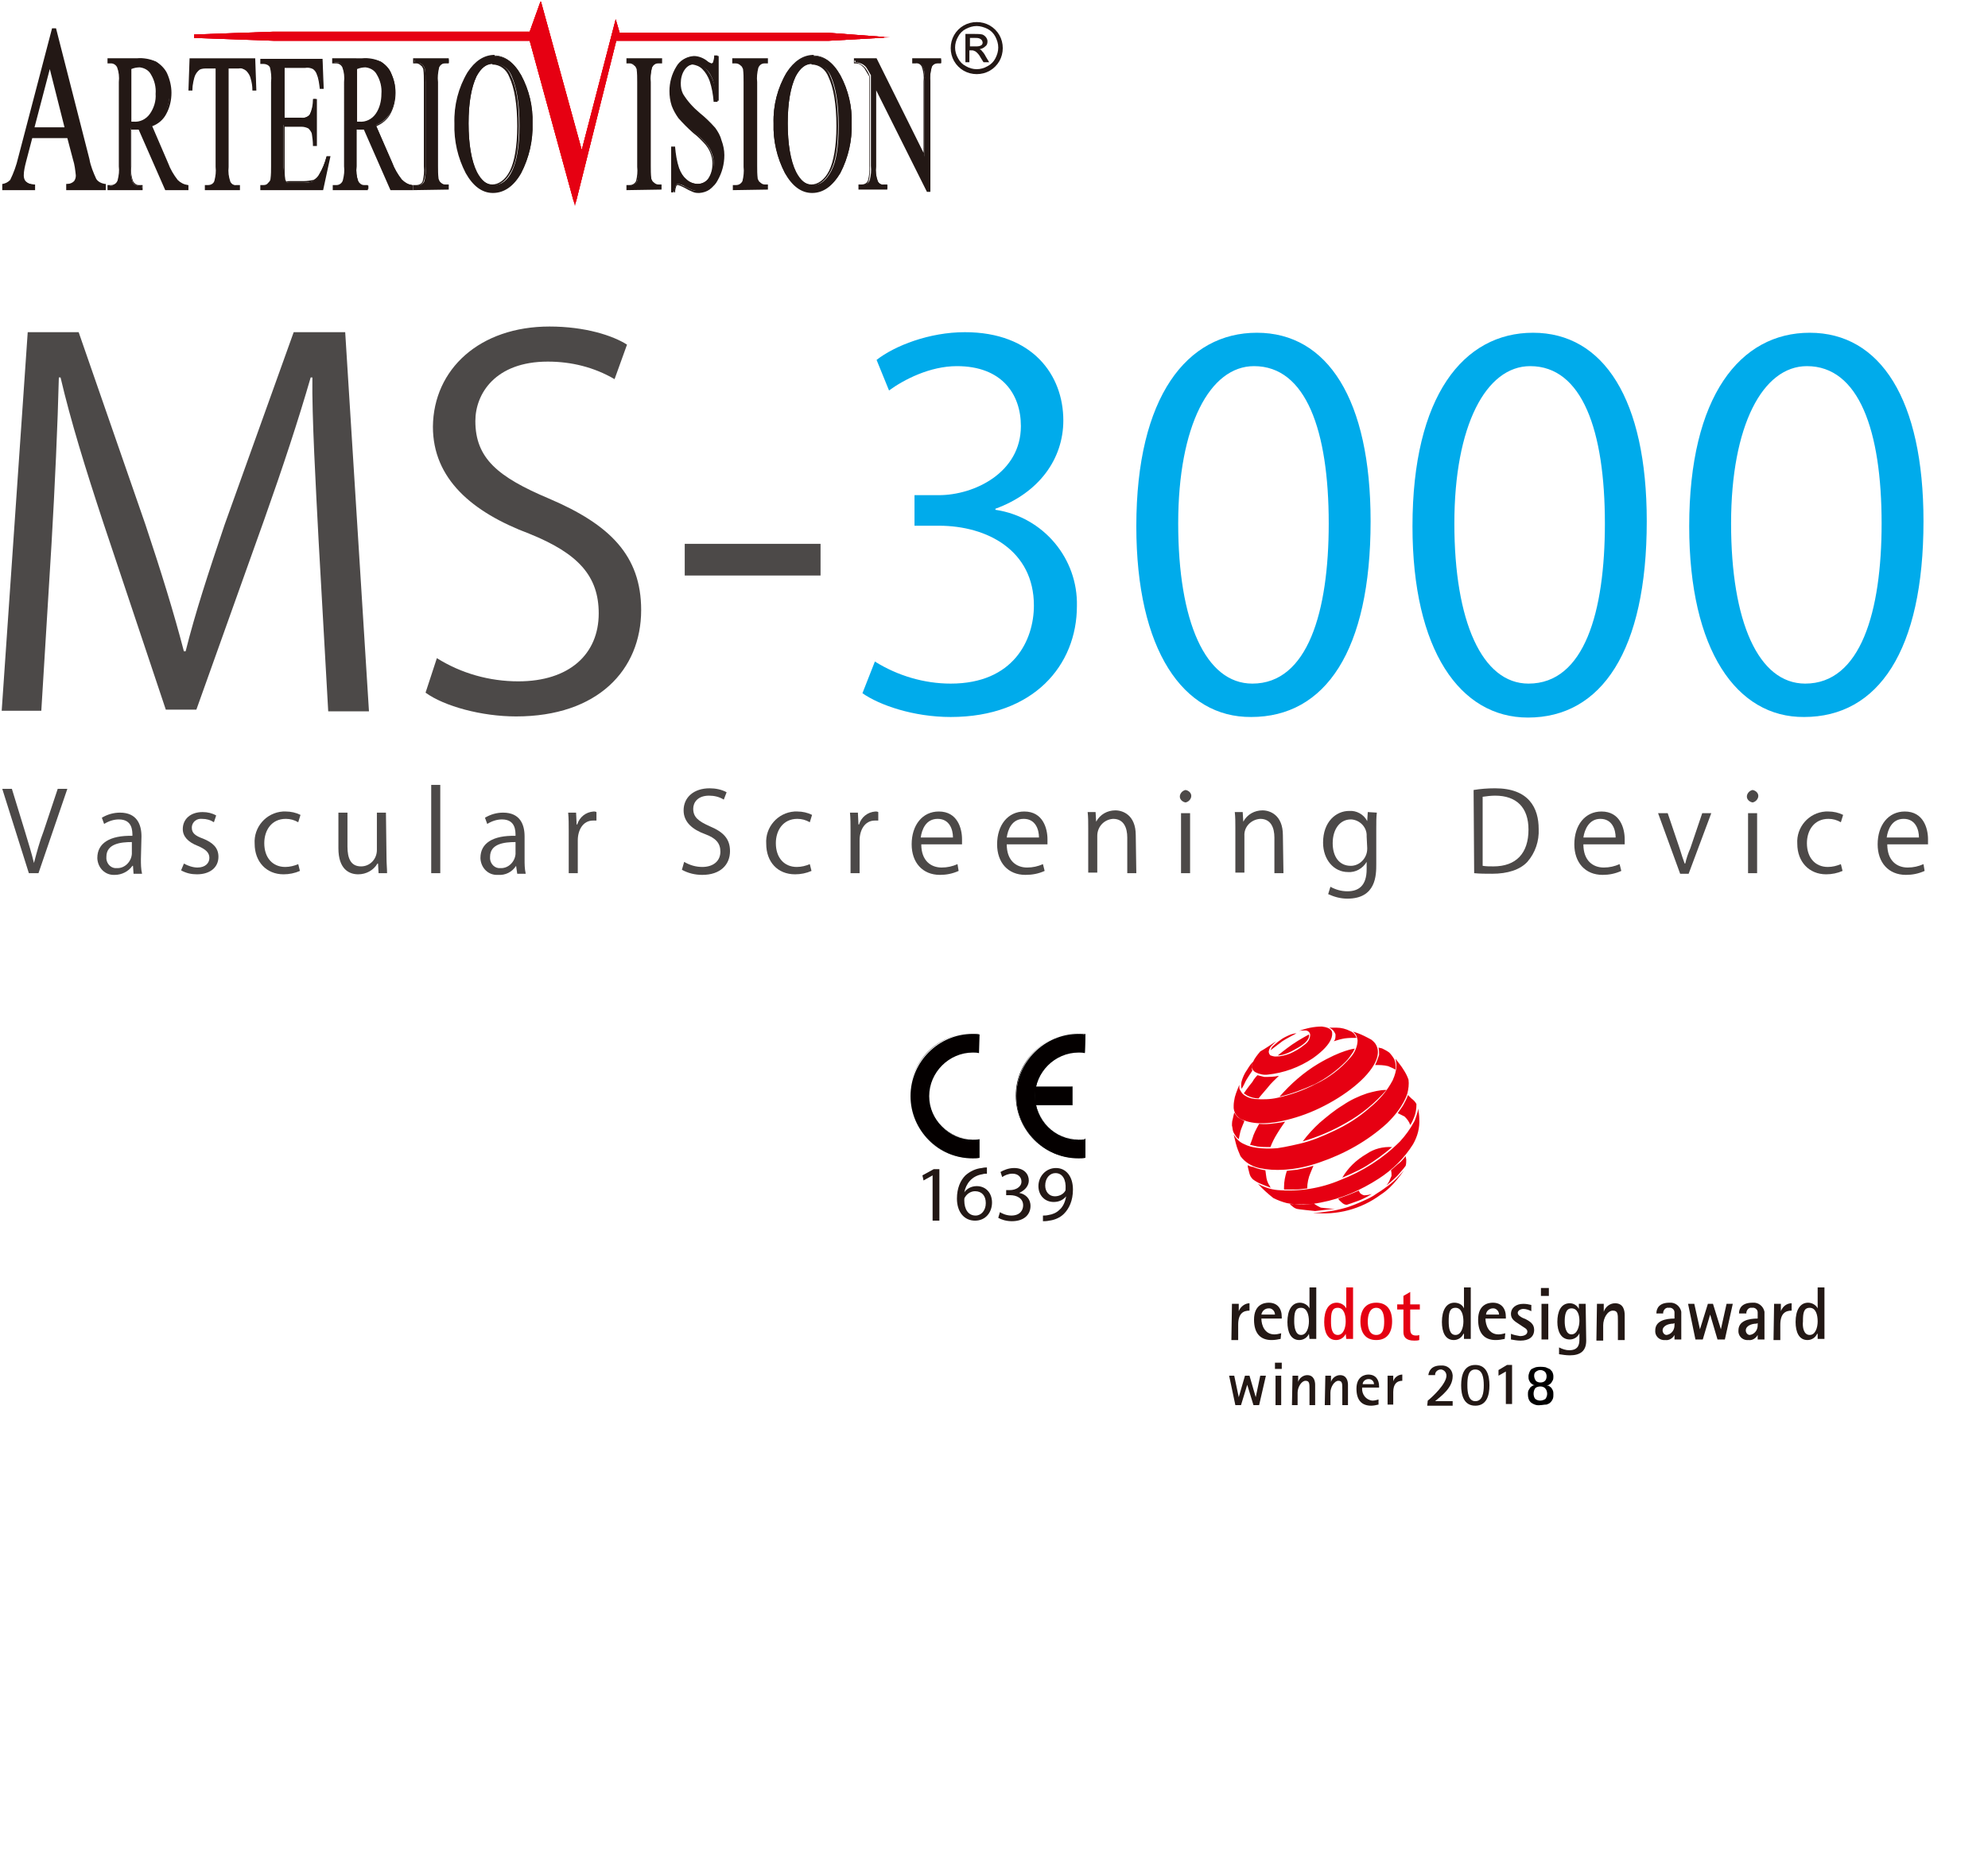 <?xml version="1.0" encoding="utf-8"?>
<!-- Generator: Adobe Illustrator 25.2.3, SVG Export Plug-In . SVG Version: 6.00 Build 0)  -->
<svg version="1.1" id="レイヤー_1" xmlns="http://www.w3.org/2000/svg" xmlns:xlink="http://www.w3.org/1999/xlink" x="0px"
	 y="0px" viewBox="0 0 351.3 328" style="enable-background:new 0 0 351.3 328;" xml:space="preserve">
<style type="text/css">
	.st0{fill:#4C4948;}
	.st1{fill:#00ABEB;}
	.st2{fill:#E60012;}
	.st3{clip-path:url(#SVGID_4_);}
	.st4{clip-path:url(#SVGID_7_);}
	.st5{fill:#231815;}
	.st6{fill:#E50012;}
	.st7{fill-rule:evenodd;clip-rule:evenodd;fill:#E60012;}
	.st8{fill-rule:evenodd;clip-rule:evenodd;fill:#040000;}
	.st9{fill:#040000;}
</style>
<g id="レイヤー_2_1_">
	<g id="レイヤー_1-2">
		<path class="st0" d="M11.9,139.4l-5.1,14.9H5.1l-4.7-14.9h1.7l2.3,7.5c0.6,2,1.2,3.9,1.6,5.6l0,0c0.5-1.9,1-3.8,1.7-5.6l2.5-7.5
			H11.9z"/>
		<path class="st0" d="M24.9,151.8c0,0.9,0,1.7,0.2,2.6h-1.5l-0.1-1.4h-0.1c-0.7,1-1.9,1.6-3.1,1.6c-1.7,0.1-3-1.2-3.1-2.9v-0.1
			c0-2.6,2.2-4,6.2-3.9c0-0.9,0-2.9-2.4-2.9c-0.9,0-1.8,0.3-2.6,0.8l-0.4-1.1c1-0.6,2.1-0.9,3.2-0.9c3,0,3.8,2.1,3.8,4.2L24.9,151.8
			z M23.3,148.8c-2,0-4.5,0.3-4.5,2.6c-0.1,1,0.6,1.9,1.5,2c0.1,0,0.2,0,0.3,0c1.4,0.1,2.6-1.1,2.7-2.5l0,0V148.8z"/>
		<path class="st0" d="M37.8,145.3c-0.6-0.4-1.3-0.6-2.1-0.6c-0.9-0.1-1.7,0.5-1.8,1.4c0,0.1,0,0.1,0,0.2c0,0.9,0.6,1.4,2,1.9
			c1.7,0.7,2.7,1.6,2.7,3.2c0,1.9-1.5,3.1-3.8,3.1c-1,0-1.9-0.2-2.8-0.7l0.5-1.2c0.7,0.4,1.6,0.7,2.4,0.7c1.4,0,2.1-0.8,2.1-1.7
			s-0.6-1.5-2-2.1c-1.8-0.7-2.7-1.7-2.7-3c0-1.7,1.3-3,3.5-3c0.9,0,1.7,0.2,2.4,0.6L37.8,145.3z"/>
		<path class="st0" d="M53,153.9c-0.9,0.4-1.9,0.6-2.9,0.6c-3,0-5.1-2.2-5.1-5.4c-0.2-2.9,2-5.5,5-5.7c0.2,0,0.3,0,0.5,0
			c0.9,0,1.8,0.2,2.6,0.6l-0.4,1.3c-0.7-0.4-1.4-0.6-2.2-0.6c-2.5,0-3.8,2-3.8,4.3c0,2.6,1.5,4.2,3.7,4.2c0.8,0,1.6-0.2,2.3-0.5
			L53,153.9z"/>
		<path class="st0" d="M68.3,151.5c0,1.1,0.1,2,0.1,2.8h-1.5l-0.1-1.7h-0.1c-0.7,1.2-2,1.9-3.4,1.9c-1.6,0-3.5-0.9-3.5-4.6v-6.3h1.6
			v6c0,2.1,0.6,3.5,2.4,3.5c1.6,0,2.8-1.3,2.8-2.9l0,0v-6.6h1.6L68.3,151.5L68.3,151.5z"/>
		<path class="st0" d="M77.8,154.3h-1.6v-15.6h1.6V154.3z"/>
		<path class="st0" d="M92.7,151.8c0,0.9,0,1.7,0.2,2.6h-1.5l-0.2-1.4l0,0c-0.7,1.1-1.9,1.7-3.2,1.6c-1.7,0.1-3-1.2-3.1-2.9v-0.1
			c0-2.6,2.2-4,6.2-3.9c0-0.9,0-2.9-2.4-2.9c-0.9,0-1.8,0.3-2.6,0.8l-0.4-1.1c1-0.6,2.1-0.9,3.2-0.9c3,0,3.8,2.1,3.8,4.2V151.8z
			 M91.1,148.8c-2,0-4.5,0.3-4.5,2.6c-0.1,1,0.6,1.9,1.5,2c0.1,0,0.2,0,0.3,0c1.4,0.1,2.6-1.1,2.7-2.5V148.8z"/>
		<path class="st0" d="M105.4,145c-0.2,0-0.4,0-0.6,0c-1.8,0-2.7,1.7-2.7,3.5v5.8h-1.6v-7.5c0-1.1,0-2.2-0.1-3.2h1.4l0.1,2.1h0.1
			c0.4-1.3,1.5-2.2,2.9-2.3c0.2,0,0.3,0,0.5,0.1C105.4,143.5,105.4,145,105.4,145z"/>
		<path class="st0" d="M127.9,141.3c-0.8-0.5-1.7-0.7-2.6-0.7c-2.1,0-2.8,1.3-2.8,2.3c0,1.5,0.9,2.2,2.9,3.1c2.4,1,3.6,2.2,3.6,4.4
			c0,2.4-1.7,4.2-4.9,4.2c-1.3,0-2.5-0.3-3.6-0.9l0.4-1.4c1,0.6,2.1,0.9,3.2,0.9c2,0,3.2-1.1,3.2-2.7c0-1.5-0.8-2.4-2.7-3.1
			c-2.2-0.8-3.8-2.1-3.8-4.2c0-2.3,1.8-3.9,4.6-3.9c1,0,2.1,0.2,3,0.7L127.9,141.3z"/>
		<path class="st0" d="M143.4,153.9c-0.9,0.4-1.9,0.6-2.9,0.6c-3.1,0-5.1-2.2-5.1-5.4c-0.2-2.9,2-5.5,5-5.7c0.2,0,0.3,0,0.5,0
			c0.9,0,1.8,0.2,2.6,0.6l-0.4,1.3c-0.7-0.4-1.4-0.6-2.2-0.6c-2.5,0-3.8,2-3.8,4.3c0,2.6,1.5,4.2,3.7,4.2c0.8,0,1.6-0.2,2.3-0.5
			L143.4,153.9z"/>
		<path class="st0" d="M155.2,145c-0.2,0-0.4,0-0.6,0c-1.8,0-2.7,1.7-2.7,3.5v5.8h-1.6v-7.5c0-1.1,0-2.2-0.1-3.2h1.4l0.1,2.1h0.1
			c0.4-1.3,1.5-2.2,2.9-2.3c0.2,0,0.3,0,0.5,0.1L155.2,145L155.2,145z"/>
		<path class="st0" d="M169.4,153.9c-1.1,0.5-2.2,0.7-3.3,0.7c-3.1,0-5-2.2-5-5.4c0-3.4,1.9-5.8,4.8-5.8c3.3,0,4.1,3,4.1,4.9
			c0,0.4,0,0.6,0,0.9h-7.2c0,2.9,1.7,4.1,3.6,4.1c1,0,1.9-0.2,2.8-0.6L169.4,153.9z M168.4,148c0-1.4-0.6-3.3-2.7-3.3
			s-2.8,1.9-3,3.3H168.4z"/>
		<path class="st0" d="M184.6,153.9c-1.1,0.5-2.2,0.7-3.4,0.7c-3.1,0-5-2.2-5-5.4c0-3.4,1.9-5.8,4.8-5.8c3.3,0,4.1,3,4.1,4.9
			c0,0.4,0,0.6,0,0.9h-7.2c0,2.9,1.7,4.1,3.6,4.1c1,0,1.9-0.2,2.8-0.6L184.6,153.9z M183.6,148c0-1.4-0.6-3.3-2.7-3.3
			s-2.8,1.9-3,3.3H183.6z"/>
		<path class="st0" d="M200.8,154.3h-1.6V148c0-1.7-0.6-3.3-2.5-3.3c-1.6,0.1-2.8,1.4-2.8,3v6.5h-1.6v-7.9c0-1.1,0-1.9-0.1-2.8h1.4
			l0.1,1.7l0,0c0.7-1.3,2-2,3.4-2c1.3,0,3.6,0.8,3.6,4.4L200.8,154.3z"/>
		<path class="st0" d="M209.5,141.8c-0.6-0.1-1.1-0.6-1-1.2c0.1-0.5,0.5-0.9,1-1c0.6,0.1,1.1,0.6,1,1.2
			C210.4,141.3,210,141.7,209.5,141.8z M210.3,154.3h-1.6v-10.6h1.6V154.3z"/>
		<path class="st0" d="M226.8,154.3h-1.6V148c0-1.7-0.6-3.3-2.5-3.3c-1.6,0.1-2.9,1.4-2.8,3l0,0v6.5h-1.6v-7.9c0-1.1,0-1.9-0.1-2.8
			h1.4l0.1,1.7l0,0c0.7-1.3,2-2,3.4-2c1.3,0,3.6,0.8,3.6,4.4L226.8,154.3z"/>
		<path class="st0" d="M243.3,143.6c-0.1,0.8-0.1,1.6-0.1,2.9v6.2c0,1.9,0,6.1-5.1,6.1c-1.2,0-2.3-0.3-3.4-0.8l0.4-1.3
			c0.9,0.5,1.9,0.8,3,0.8c2,0,3.4-1,3.4-3.9v-1.3l0,0c-0.7,1.2-2,1.9-3.3,1.8c-2.5,0-4.4-2.2-4.4-5.2c0-3.7,2.3-5.6,4.6-5.6
			c1.3-0.1,2.6,0.6,3.2,1.8l0,0l0.1-1.6L243.3,143.6z M241.5,147.8c0.1-1.6-1.2-2.9-2.7-3h-0.1c-1.9,0-3.2,1.7-3.2,4.2
			c0,2.3,1.1,4,3.2,4c1.6,0,2.9-1.4,2.9-3c0-0.1,0-0.1,0-0.2L241.5,147.8z"/>
		<path class="st0" d="M260.4,139.6c1.2-0.2,2.5-0.3,3.8-0.3c6,0,7.7,3.5,7.7,7.2c0.1,2.1-0.6,4.2-2,5.8c-1.3,1.4-3.5,2.1-6.2,2.1
			c-1.1,0-2.2,0-3.2-0.1L260.4,139.6z M262,153c0.6,0.1,1.3,0.1,1.9,0.1c4,0,6.2-2.3,6.2-6.5c0-3.9-2.1-6-5.9-6
			c-0.7,0-1.5,0.1-2.2,0.2V153z"/>
		<path class="st0" d="M286.5,153.9c-1.1,0.5-2.2,0.7-3.3,0.7c-3.1,0-5-2.2-5-5.4c0-3.4,1.9-5.8,4.8-5.8c3.3,0,4.1,3,4.1,4.9
			c0,0.4,0,0.6,0,0.9h-7.3c0,2.9,1.7,4.1,3.6,4.1c1,0,1.9-0.2,2.8-0.6L286.5,153.9z M285.5,148c0-1.4-0.6-3.3-2.7-3.3
			c-2,0-2.8,1.9-3,3.3H285.5z"/>
		<path class="st0" d="M302.4,143.7l-4,10.7h-1.5l-3.9-10.7h1.7l2.1,6.2c0.3,1,0.6,1.9,0.9,2.7h0.1c0.2-0.9,0.5-1.8,0.9-2.7l2.1-6.2
			H302.4z"/>
		<path class="st0" d="M309.7,141.8c-0.6-0.1-1.1-0.6-1-1.2c0.1-0.5,0.5-0.9,1-1c0.6,0.1,1.1,0.6,1,1.2
			C310.6,141.3,310.2,141.7,309.7,141.8z M310.5,154.3h-1.6v-10.6h1.6V154.3z"/>
		<path class="st0" d="M325.6,153.9c-0.9,0.4-1.9,0.6-2.9,0.6c-3,0-5.1-2.2-5.1-5.4c-0.2-2.9,2-5.5,5-5.7c0.2,0,0.3,0,0.5,0
			c0.9,0,1.8,0.2,2.6,0.6l-0.4,1.3c-0.7-0.4-1.4-0.6-2.2-0.6c-2.5,0-3.8,2-3.8,4.3c0,2.6,1.5,4.2,3.7,4.2c0.8,0,1.6-0.2,2.3-0.5
			L325.6,153.9z"/>
		<path class="st0" d="M340.1,153.9c-1.1,0.5-2.2,0.7-3.3,0.7c-3.1,0-5-2.2-5-5.4c0-3.4,1.9-5.8,4.8-5.8c3.3,0,4.1,3,4.1,4.9
			c0,0.4,0,0.6,0,0.9h-7.2c0,2.9,1.7,4.1,3.6,4.1c1,0,1.9-0.2,2.8-0.6L340.1,153.9z M339.1,148c0-1.4-0.6-3.3-2.7-3.3
			s-2.8,1.9-3,3.3H339.1z"/>
		<path class="st0" d="M65.2,125.7H58l-1.7-30.2c-0.5-9.6-1.2-22-1.1-28.8h-0.3c-2.2,7.6-4.9,15.8-8.2,25.1l-12,33.6h-5.4l-11-32.9
			c-3.2-9.7-5.8-18.1-7.6-25.8h-0.3c-0.2,8.2-0.7,19.2-1.3,29.5l-1.8,29.4h-7l4.6-66.9h9l11.8,34c2.8,8.4,5,15.5,6.8,22.4h0.3
			c1.7-6.8,4-13.8,6.9-22.4l12.2-34H61L65.2,125.7z"/>
		<path class="st0" d="M108.6,67c-3.6-2.1-7.6-3.1-11.8-3.1c-9.3,0-12.8,5.7-12.8,10.5c0,6.6,4,9.9,13,13.7
			c10.8,4.6,16.3,10.1,16.3,19.7c0,10.6-7.7,18.8-22.1,18.8c-6.1,0-12.7-1.8-16-4.2l2-6.1c4.3,2.7,9.3,4.1,14.4,4.1
			c9,0,14.2-4.8,14.2-12c0-6.6-3.6-10.6-12.3-14.1c-10.1-3.8-17-9.7-17-18.9c0.1-10.2,8.3-17.7,20.6-17.7c6.3,0,11.2,1.6,13.7,3.2
			L108.6,67z"/>
		<path class="st0" d="M121,96.1h24v5.6h-24V96.1z"/>
		<path class="st1" d="M176,90.1c8.4,1.3,14.5,8.6,14.3,17c0,10.4-7.6,19.6-22.3,19.6c-6.6,0-12.6-2.1-15.6-4.2l2.2-5.6
			c4,2.5,8.7,3.9,13.4,3.9c11.1,0,14.7-7.7,14.7-13.8c0-9.7-8.2-14.1-16.8-14.1h-4.3v-5.4h4.3c6.3,0,14.5-4,14.5-12.2
			c0-5.7-3.4-10.6-11.3-10.6c-4.8,0-9.4,2.4-12,4.3l-2.2-5.4c3.2-2.5,9.3-4.9,15.6-4.9c12,0,17.4,7.6,17.4,15.6
			c0,6.8-4.3,12.8-12,15.6v0.2H176z"/>
		<path class="st1" d="M200.8,93c0-23,9-34.2,21.3-34.2c12.5,0,20.1,11.8,20.1,33.3c0,22.9-8,34.6-21.1,34.6
			C209.1,126.8,200.8,114.9,200.8,93z M234.8,92.5c0-16.4-4-27.8-13.2-27.8c-7.8,0-13.4,10.5-13.4,27.8s4.8,28.3,13.1,28.3
			C231.1,120.8,234.8,108.1,234.8,92.5z"/>
		<path class="st1" d="M249.6,93c0-23,9-34.2,21.3-34.2c12.5,0,20.1,11.8,20.1,33.3c0,22.9-8,34.7-21,34.7
			C258,126.8,249.6,114.9,249.6,93z M283.6,92.5c0-16.4-4-27.8-13.2-27.8c-7.8,0-13.4,10.5-13.4,27.8s4.9,28.3,13.1,28.3
			C280,120.8,283.6,108.1,283.6,92.5z"/>
		<path class="st1" d="M298.5,93c0-23,9-34.2,21.3-34.2c12.5,0,20.1,11.8,20.1,33.3c0,22.9-8,34.6-21.1,34.6
			C306.9,126.8,298.5,114.9,298.5,93z M332.5,92.5c0-16.4-4-27.8-13.2-27.8c-7.8,0-13.4,10.5-13.4,27.8s4.8,28.3,13.1,28.3
			C328.8,120.8,332.5,108.1,332.5,92.5z"/>
		<g>
			<g>
				<g>
					<g>
						<polygon id="SVGID_1_" class="st2" points="95.5,0.3 93.6,5.6 48.3,5.6 34.3,6.1 34.3,6.7 48.3,7.2 93.6,7.2 101.6,36.4 
							108.9,7.2 146.5,7.2 157.2,6.6 157.2,6.6 146.5,5.8 109.5,5.8 108.8,3.4 102.8,26.5 95.6,0.3 						"/>
					</g>
					<g>
						<defs>
							<polygon id="SVGID_2_" points="95.5,0.3 93.6,5.6 48.3,5.6 34.3,6.1 34.3,6.7 48.3,7.2 93.6,7.2 101.6,36.4 108.9,7.2 
								146.5,7.2 157.2,6.6 157.2,6.6 146.5,5.8 109.5,5.8 108.8,3.4 102.8,26.5 95.6,0.3 							"/>
						</defs>
						<clipPath id="SVGID_4_">
							<use xlink:href="#SVGID_2_"  style="overflow:visible;"/>
						</clipPath>
						<g class="st3">
							<g>
								<g>
									<g>
										<g>
											<rect id="SVGID_3_" x="33.4" y="0.1" class="st2" width="122.8" height="35.5"/>
										</g>
										<g>
											<defs>
												<rect id="SVGID_6_" x="33.4" y="0.1" width="122.8" height="35.5"/>
											</defs>
											<clipPath id="SVGID_7_">
												<use xlink:href="#SVGID_6_"  style="overflow:visible;"/>
											</clipPath>
											<g class="st4">
												<g>
													<g>
														<g>
															<g>
																<rect id="SVGID_5_" x="33.4" y="0.1" class="st2" width="122.8" height="35.5"/>
															</g>
															<g>
																<defs>
																	<rect id="SVGID_8_" x="33.4" y="0.1" width="122.8" height="35.5"/>
																</defs>
																<clipPath id="SVGID_9_">
																	<use xlink:href="#SVGID_8_"  style="overflow:visible;"/>
																</clipPath>
															</g>
														</g>
													</g>
												</g>
											</g>
										</g>
									</g>
								</g>
							</g>
						</g>
					</g>
				</g>
			</g>
		</g>
		<path class="st5" d="M12,24.1H5.5l-1.1,4.4C4.2,29.3,4,30.1,4,30.9c0,0.4,0.1,0.8,0.4,1.1c0.4,0.4,1,0.6,1.6,0.6v0.8H0.6v-0.8
			c0.5-0.1,1-0.4,1.4-0.8c0.6-1.3,1.1-2.6,1.4-4L9.3,5.1h0.4l5.8,23c0.3,1.3,0.7,2.5,1.3,3.6c0.4,0.5,1,0.9,1.6,0.9v0.8h-6.6v-0.8
			c0.5,0,1-0.2,1.4-0.5c0.2-0.3,0.4-0.7,0.4-1.1c-0.1-1-0.2-1.9-0.5-2.8L12,24.1z M11.6,22.6L8.8,11.5L5.9,22.6H11.6z"/>
		<path class="st5" d="M11.7,33.6v-1.1h0.2c0.5,0,0.9-0.2,1.2-0.5c0.2-0.3,0.3-0.6,0.3-1c-0.1-0.9-0.2-1.9-0.5-2.8l-1-3.8H5.7
			l-1.1,4.2c-0.2,0.8-0.4,1.6-0.4,2.4c0,0.4,0.1,0.7,0.3,1c0.4,0.4,0.9,0.6,1.5,0.6h0.2v1H0.4v-1.1h0.1c0.5-0.1,0.9-0.3,1.3-0.7
			c0.6-1.2,1.1-2.6,1.4-3.9L9.2,5h0.7l5.9,23.1c0.2,1.2,0.7,2.4,1.2,3.5c0.3,0.5,0.9,0.8,1.5,0.9h0.2v1.1H11.7z M12,33.3h6.3v-0.4
			c-0.6-0.1-1.2-0.5-1.6-1c-0.6-1.1-1.1-2.4-1.3-3.6l-5.8-23H9.4L3.5,27.9c-0.3,1.4-0.8,2.7-1.4,4c-0.3,0.4-0.8,0.7-1.3,0.8v0.5h5
			v-0.4c-0.6,0-1.1-0.3-1.6-0.7c-0.3-0.3-0.4-0.8-0.4-1.2c0-0.8,0.2-1.7,0.4-2.5L5.4,24H12v0.2h-0.2H12V24h0.1l1.1,4.1
			c0.3,0.9,0.5,1.9,0.5,2.9c0,0.4-0.1,0.9-0.4,1.2c-0.3,0.4-0.8,0.6-1.3,0.6L12,33.3z M5.7,22.8l3.2-12l3,11.8h-0.2l0,0h0.2l0.1,0.2
			H5.7z M6.1,22.5h5.3L8.8,12.2L6.1,22.5z"/>
		<path class="st5" d="M33,33.4h-3.7l-4.7-10.7h-0.9h-0.3h-0.3v6.7c-0.1,0.9,0,1.8,0.3,2.7c0.2,0.5,0.7,0.8,1.2,0.7h0.5v0.6h-6v-0.6
			h0.5c0.6,0,1.1-0.4,1.3-1c0.2-0.8,0.3-1.7,0.2-2.5V14.5c0.1-0.9,0-1.8-0.3-2.7c-0.2-0.5-0.7-0.8-1.2-0.8h-0.5v-0.6h5.1
			c1.1-0.1,2.2,0.1,3.3,0.5c0.8,0.5,1.4,1.2,1.8,2c0.5,1,0.8,2.2,0.7,3.4c0,1.3-0.3,2.5-0.8,3.7c-0.6,1-1.5,1.8-2.6,2.2l2.9,6.6
			c0.4,1.1,1,2.1,1.7,3c0.5,0.5,1.1,0.9,1.9,1v0.6H33z M23.1,21.6h0.6c1.2,0.1,2.3-0.5,3-1.4c0.7-1.1,1.1-2.3,1-3.6
			c0.1-1.2-0.2-2.4-0.8-3.5c-0.4-0.8-1.2-1.3-2.1-1.3c-0.6,0-1.1,0.1-1.6,0.3v9.5H23.1z"/>
		<path class="st5" d="M29.2,33.6l-4.7-10.7h-0.8h-0.5v6.5c-0.1,0.9,0,1.8,0.3,2.6c0.2,0.4,0.6,0.7,1,0.7h0.7v0.9H19v-0.9h0.7
			c0.5,0,1-0.4,1.1-0.9c0.2-0.8,0.3-1.6,0.2-2.4V14.5c0.1-0.9,0-1.8-0.3-2.6c-0.2-0.4-0.6-0.7-1.1-0.7H19v-0.9h5.2
			c1.1-0.1,2.3,0.1,3.4,0.6c0.8,0.5,1.5,1.2,1.9,2c0.5,1.1,0.8,2.3,0.8,3.5c0,1.3-0.3,2.6-0.9,3.7c-0.5,1-1.4,1.8-2.5,2.2l2.8,6.5
			c0.4,1.1,1,2.1,1.7,3c0.5,0.5,1.1,0.8,1.8,0.9h0.1v0.9L29.2,33.6z M33,33.4L33,33.4z M29.4,33.3h3.5v-0.4c-0.7-0.1-1.3-0.5-1.8-1
			c-0.7-0.9-1.3-2-1.7-3.1l-2.9-6.7h0.1c1.1-0.4,2-1.2,2.5-2.2c0.6-1.1,0.9-2.4,0.8-3.6c0-1.2-0.2-2.3-0.7-3.3
			c-0.4-0.8-1-1.5-1.7-1.9c-1-0.4-2.1-0.6-3.2-0.5h-4.9v0.3h0.4c0.6,0,1.1,0.3,1.3,0.8c0.3,0.9,0.4,1.8,0.3,2.8v14.8
			c0,0.9,0,1.7-0.2,2.5c-0.2,0.6-0.8,1-1.4,1h-0.4v0.4h5.7v-0.3h-0.4c-0.6,0-1.1-0.3-1.3-0.8c-0.3-0.9-0.4-1.8-0.3-2.8v-6.8h0.2h0.3
			h0.3h0.8h0.1L29.4,33.3z M23.6,21.8h-0.7V12H23c0.5-0.2,1.1-0.3,1.7-0.3c1,0,1.8,0.5,2.3,1.4c0.6,1.1,0.9,2.3,0.8,3.6
			c0.1,1.3-0.3,2.6-1,3.7C26.1,21.3,24.9,21.8,23.6,21.8L23.6,21.8z M23.4,21.5h0.2c1.1,0.1,2.2-0.4,2.9-1.4c0.7-1,1.1-2.3,1-3.5
			c0.1-1.2-0.2-2.4-0.8-3.4c-0.4-0.8-1.2-1.2-2-1.3c-0.5,0-1,0.1-1.5,0.3v9.3H23.4"/>
		<path class="st5" d="M45,10.5l0.2,5.4h-0.4c0-0.7-0.1-1.3-0.3-2c-0.2-0.5-0.4-1-0.8-1.4c-0.4-0.3-0.9-0.5-1.4-0.5h-2v17.5
			c-0.1,0.9,0,1.8,0.3,2.6c0.2,0.5,0.7,0.7,1.2,0.7h0.5v0.6h-5.9v-0.6h0.5c0.6,0,1.1-0.3,1.3-0.9c0.2-0.8,0.3-1.6,0.2-2.5V11.9h-1.7
			c-0.5,0-1,0-1.4,0.2c-0.4,0.3-0.7,0.7-0.9,1.2c-0.3,0.8-0.4,1.6-0.5,2.5h-0.4l0.2-5.4L45,10.5z"/>
		<path class="st5" d="M36.2,33.6v-0.9h0.6c0.5,0,1-0.3,1.1-0.8c0.2-0.8,0.3-1.6,0.2-2.4V12.1h-1.5c-0.4,0-0.9,0-1.3,0.2
			c-0.4,0.3-0.7,0.7-0.9,1.2C34.2,14.2,34,15,34,15.9V16h-0.7l0.2-5.7H45l0,0h0.1l0.2,5.7h-0.7v-0.1c0-0.7-0.1-1.3-0.3-2
			c-0.1-0.5-0.4-1-0.8-1.4c-0.4-0.3-0.8-0.5-1.3-0.4h-1.8v17.4c-0.1,0.9,0,1.7,0.3,2.6c0.2,0.4,0.6,0.7,1.1,0.6h0.6v0.9H36.2z
			 M36.5,33.3h5.6V33h-0.3c-0.6,0-1.1-0.3-1.3-0.8c-0.3-0.9-0.4-1.8-0.3-2.7V11.8h2.1c0.5,0,1.1,0.2,1.5,0.5
			c0.4,0.4,0.7,0.9,0.9,1.5s0.3,1.3,0.3,1.9l0,0l-0.2-5.1h-11l-0.2,5.1h0.1c0-0.8,0.2-1.6,0.5-2.4c0.2-0.5,0.5-1,1-1.3
			c0.5-0.2,1-0.3,1.5-0.3h1.8v17.7c0.1,0.8,0,1.7-0.2,2.5c-0.2,0.6-0.8,1-1.4,1h-0.3L36.5,33.3z"/>
		<path class="st5" d="M50.1,11.7v9.1h3.1c0.6,0.1,1.2-0.1,1.6-0.6c0.4-0.8,0.6-1.8,0.6-2.7h0.4v8h-0.4c0-0.7-0.1-1.5-0.3-2.2
			c-0.1-0.4-0.3-0.7-0.6-0.9c-0.4-0.2-0.8-0.4-1.3-0.3h-3.1v7.6c0,0.6,0,1.2,0.1,1.9c0,0.2,0.1,0.4,0.3,0.5c0.2,0.2,0.5,0.2,0.8,0.2
			h2.4c0.6,0,1.2-0.1,1.7-0.3c0.4-0.3,0.8-0.6,1-1.1c0.6-1,1-2.1,1.3-3.2h0.4l-1.2,5.8H46.1v-0.6h0.5c0.4,0,0.7-0.1,0.9-0.4
			c0.2-0.2,0.4-0.5,0.5-0.8c0.1-0.7,0.1-1.5,0.1-2.2v-15c0.1-0.9,0-1.8-0.3-2.7c-0.2-0.5-0.7-0.7-1.2-0.7h-0.5v-0.6h10.8l0.2,5h-0.4
			c-0.1-0.8-0.2-1.7-0.5-2.5c-0.2-0.4-0.4-0.8-0.8-1c-0.5-0.2-1-0.3-1.5-0.2L50.1,11.7z"/>
		<path class="st5" d="M46,33.6v-0.9h0.6c0.3,0,0.6-0.1,0.8-0.4c0.2-0.2,0.4-0.4,0.4-0.7c0.1-0.7,0.1-1.5,0.1-2.2V14.5
			c0.1-0.9,0-1.8-0.2-2.6c-0.2-0.4-0.7-0.6-1.1-0.6H46v-0.9h11l0.2,5.3h-0.7v-0.1c-0.1-0.8-0.2-1.7-0.5-2.4c-0.1-0.4-0.4-0.8-0.7-1
			c-0.4-0.2-0.9-0.3-1.4-0.2h-3.6v8.8h2.9c0.6,0.1,1.1-0.1,1.5-0.5c0.4-0.8,0.6-1.7,0.6-2.7v-0.1H56v8.3h-0.7v-0.1
			c0-0.7-0.1-1.4-0.2-2.1c-0.1-0.3-0.3-0.6-0.6-0.9c-0.4-0.2-0.8-0.3-1.2-0.3h-3v7.4c0,0.6,0,1.2,0.1,1.8c0,0.2,0.1,0.3,0.2,0.5
			C50.8,32,51,32,51.3,32h2.4c0.6,0,1.1-0.1,1.7-0.2c0.4-0.2,0.8-0.6,1-1c0.6-1,1-2,1.3-3.1v-0.1h0.7l-1.3,6H46z M46.3,33.3h10.5
			l1.2-5.5h-0.1c-0.3,1.1-0.7,2.1-1.3,3.1c-0.3,0.5-0.6,0.8-1.1,1.1c-0.6,0.2-1.2,0.3-1.8,0.3h-2.4c-0.3,0-0.6,0-0.9-0.2
			c-0.2-0.2-0.3-0.4-0.3-0.6c-0.1-0.6-0.1-1.3,0-1.9v-7.7h3.2c0.5,0,1,0.1,1.4,0.4c0.3,0.3,0.5,0.6,0.7,1c0.1,0.7,0.2,1.3,0.2,2h0.1
			v-7.7h-0.1c0,0.9-0.2,1.9-0.6,2.7c-0.4,0.5-1.1,0.7-1.7,0.6H50v-9.3h4c0.5,0,1.1,0.1,1.5,0.3c0.4,0.3,0.7,0.6,0.8,1.1
			c0.2,0.8,0.4,1.6,0.5,2.4H57l-0.2-4.7H46.3V11h0.3c0.6,0,1.1,0.3,1.4,0.8c0.3,0.9,0.4,1.8,0.3,2.8v14.9c0,0.8,0,1.5-0.1,2.2
			c-0.1,0.3-0.2,0.7-0.5,0.9c-0.3,0.3-0.6,0.4-1,0.4h-0.3L46.3,33.3z M50.1,11.9L50.1,11.9z"/>
		<path class="st5" d="M72.8,33.4h-3.7l-4.7-10.7h-0.8h-0.3H63v6.7c-0.1,0.9,0,1.8,0.3,2.7c0.2,0.5,0.7,0.8,1.2,0.7h0.6v0.6H59v-0.6
			h0.5c0.6,0,1.1-0.4,1.3-1c0.2-0.8,0.3-1.6,0.2-2.4V14.5c0.1-0.9,0-1.8-0.3-2.7C60.5,11.3,60,11,59.5,11H59v-0.6h5
			c1.1-0.1,2.2,0.1,3.3,0.5c0.8,0.5,1.4,1.2,1.8,2c0.5,1.1,0.8,2.2,0.7,3.4c0,1.3-0.2,2.5-0.8,3.6c-0.6,1-1.5,1.8-2.6,2.2l2.9,6.6
			c0.4,1.1,1,2.1,1.7,3c0.5,0.5,1.1,0.9,1.8,1V33.4z M62.9,21.6h0.6c1.2,0.1,2.3-0.5,3-1.4c0.7-1.1,1.1-2.3,1-3.6
			c0.1-1.2-0.2-2.4-0.8-3.5c-0.4-0.8-1.2-1.3-2.2-1.3c-0.6,0-1.1,0.1-1.6,0.3V21.6z"/>
		<path class="st5" d="M69,33.6l-4.7-10.7h-0.8H63v6.5c-0.1,0.9,0,1.8,0.3,2.6c0.2,0.4,0.6,0.7,1,0.7H65v0.9h-6.2v-0.9h0.7
			c0.5,0,1-0.4,1.1-0.9c0.2-0.8,0.3-1.6,0.2-2.4V14.5c0.1-0.9,0-1.8-0.3-2.6c-0.2-0.4-0.6-0.7-1.1-0.7h-0.7v-0.9H64
			c1.1-0.1,2.3,0.1,3.3,0.6c0.8,0.5,1.5,1.2,1.8,2c0.5,1.1,0.8,2.3,0.8,3.5c0,1.3-0.3,2.6-0.9,3.7c-0.5,1-1.5,1.8-2.5,2.2l2.8,6.5
			c0.4,1.1,1,2.1,1.7,3c0.5,0.5,1.1,0.8,1.8,0.9H73v0.9L69,33.6z M72.8,33.4L72.8,33.4z M69.2,33.3h3.5v-0.4c-0.7-0.1-1.3-0.5-1.8-1
			c-0.7-0.9-1.3-2-1.7-3.1l-2.9-6.7h0.1c1.1-0.4,2-1.1,2.5-2.1c0.6-1.1,0.9-2.4,0.8-3.6c0-1.2-0.2-2.3-0.7-3.4
			c-0.4-0.8-1-1.5-1.7-1.9c-1-0.4-2.2-0.6-3.3-0.5h-4.9V11h0.4c0.6,0,1.1,0.3,1.3,0.8c0.3,0.9,0.4,1.8,0.3,2.8v14.8
			c0.1,0.9,0,1.7-0.2,2.5c-0.2,0.6-0.8,1-1.4,1h-0.4v0.4h5.7V33h-0.4c-0.6,0-1.1-0.3-1.3-0.8c-0.3-0.9-0.4-1.8-0.3-2.8v-6.8H63h0.3
			h0.3h0.8h0.1L69.2,33.3z M63.5,21.8h-0.7V12h0.1c0.5-0.2,1.1-0.3,1.7-0.3c1,0,1.8,0.6,2.3,1.4c0.6,1.1,0.9,2.3,0.8,3.6
			c0.1,1.3-0.3,2.6-1,3.7C66,21.3,64.8,21.9,63.5,21.8L63.5,21.8z M63.3,21.5h0.2c1.1,0.1,2.2-0.4,2.9-1.4c0.7-1,1-2.3,1-3.5
			c0.1-1.2-0.2-2.4-0.8-3.4c-0.4-0.8-1.2-1.2-2-1.3c-0.5,0-1,0.1-1.5,0.3v9.3H63.3"/>
		<path class="st5" d="M79.2,32.8v0.6h-6v-0.6h0.5c0.6,0,1.1-0.3,1.3-0.8c0.2-0.9,0.3-1.7,0.2-2.6V14.5c0-0.8,0-1.5-0.1-2.3
			c-0.1-0.3-0.2-0.5-0.4-0.7c-0.3-0.3-0.6-0.4-0.9-0.4h-0.5v-0.6h6v0.6h-0.5c-0.5,0-1,0.3-1.2,0.8c-0.2,0.9-0.3,1.7-0.2,2.6v14.8
			c0,0.8,0,1.5,0.1,2.3c0.1,0.3,0.2,0.5,0.4,0.7c0.3,0.3,0.6,0.4,0.9,0.4L79.2,32.8L79.2,32.8z"/>
		<path class="st5" d="M73,33.6v-0.9h0.6c0.5,0,1-0.3,1.1-0.7c0.2-0.8,0.3-1.7,0.2-2.6V14.5c0-0.8,0-1.5-0.1-2.3
			c-0.1-0.2-0.2-0.5-0.4-0.6c-0.2-0.2-0.5-0.4-0.8-0.4H73v-0.9h6.3v0.9h-0.7c-0.5,0-0.9,0.3-1.1,0.8c-0.2,0.8-0.3,1.7-0.2,2.5v14.8
			c0,0.8,0,1.5,0.1,2.3c0.1,0.3,0.2,0.5,0.4,0.6c0.2,0.2,0.5,0.4,0.8,0.4h0.5l0,0h0.2v0.9L73,33.6L73,33.6z M73.3,33.3H79V33h-0.4
			c-0.7,0-1.3-0.5-1.5-1.2C77,30.9,77,30.1,77,29.4V14.5c-0.1-0.9,0-1.8,0.3-2.7c0.2-0.6,0.8-0.9,1.4-0.9H79v-0.3h-5.7V11h0.3
			c0.4,0,0.7,0.2,1,0.4c0.2,0.2,0.4,0.5,0.5,0.8c0.1,0.8,0.2,1.6,0.1,2.3v14.8c0.1,0.9,0,1.8-0.3,2.7c-0.2,0.6-0.8,0.9-1.4,0.9h-0.3
			L73.3,33.3z"/>
		<path class="st5" d="M87.4,9.9c1.8,0,3.4,1.1,4.7,3.4c1.4,2.6,2.1,5.5,2,8.5c0.1,3-0.6,6-2,8.7c-1.3,2.3-3,3.4-4.9,3.4
			s-3.5-1.1-4.8-3.4c-1.4-2.7-2.1-5.7-2-8.7c-0.1-3.1,0.7-6.2,2.3-8.9C84,10.9,85.6,9.9,87.4,9.9 M87.2,11.2c-1.2,0-2.2,0.8-3,2.3
			c-0.9,1.9-1.4,4.7-1.4,8.3s0.5,6.6,1.5,8.6c0.8,1.5,1.7,2.3,3,2.3s2.4-0.8,3.2-2.5s1.3-4.3,1.3-8c0-3.9-0.5-6.8-1.4-8.8
			C89.9,12.1,88.6,11.2,87.2,11.2"/>
		<path class="st5" d="M82.3,30.6c-1.4-2.7-2.1-5.7-2-8.8c-0.1-3.2,0.7-6.3,2.3-9c1.3-2,2.9-3.1,4.8-3.1V10c-1.8,0-3.3,1-4.6,2.9
			c-1.6,2.7-2.4,5.7-2.2,8.8c-0.1,3,0.5,6,1.9,8.6c1.3,2.2,2.9,3.3,4.7,3.3s3.4-1.1,4.7-3.4c1.4-2.6,2.1-5.6,2-8.6
			c0.1-2.9-0.6-5.8-2-8.4c-1.3-2.2-2.8-3.3-4.6-3.3V9.8c1.9,0,3.5,1.2,4.8,3.5c1.4,2.6,2.1,5.6,2,8.5c0.1,3-0.6,6.1-2,8.8
			c-1.3,2.3-3,3.5-5,3.5l0,0C85.2,34.1,83.6,32.9,82.3,30.6 M84.1,30.5c-1-2-1.5-5-1.5-8.7s0.5-6.5,1.4-8.4c0.8-1.6,1.8-2.4,3.1-2.4
			v0.3c-1.2,0-2.1,0.7-2.9,2.2c-0.9,1.9-1.4,4.6-1.4,8.3s0.5,6.6,1.4,8.6c0.7,1.5,1.7,2.2,2.8,2.2s2.3-0.8,3.1-2.4s1.3-4.3,1.3-7.9
			c0-3.9-0.5-6.8-1.4-8.7c-0.5-1.3-1.6-2.2-3-2.2V11c1.5,0.1,2.8,1,3.3,2.4c1,2,1.4,4.9,1.4,8.8c0,3.6-0.4,6.3-1.3,8s-2,2.6-3.4,2.6
			l0,0C85.9,32.9,84.8,32,84.1,30.5"/>
		<path class="st5" d="M116.8,32.8v0.6h-6v-0.6h0.5c0.6,0,1.1-0.3,1.3-0.8c0.2-0.9,0.3-1.7,0.2-2.6V14.5c0-0.8,0-1.5-0.1-2.3
			c-0.1-0.3-0.2-0.5-0.4-0.7c-0.3-0.3-0.6-0.4-0.9-0.4h-0.5v-0.6h6v0.6h-0.5c-0.5,0-1,0.3-1.2,0.8c-0.2,0.8-0.3,1.7-0.3,2.6v14.8
			c0,0.8,0,1.5,0.1,2.3c0.1,0.3,0.2,0.5,0.4,0.7c0.2,0.3,0.6,0.4,0.9,0.4L116.8,32.8L116.8,32.8z"/>
		<path class="st5" d="M110.7,33.6v-0.9h0.6c0.5,0,0.9-0.3,1.1-0.7c0.2-0.8,0.3-1.7,0.2-2.5v-15c0-0.8,0-1.5-0.1-2.3
			c-0.1-0.2-0.2-0.5-0.4-0.6c-0.2-0.2-0.5-0.4-0.8-0.4h-0.6v-0.9h6.3v0.9h-0.7c-0.5,0-0.9,0.3-1.1,0.8c-0.2,0.8-0.3,1.7-0.2,2.5
			v14.8c0,0.8,0,1.5,0.1,2.3c0.1,0.2,0.2,0.5,0.4,0.6c0.2,0.2,0.5,0.4,0.8,0.4h0.5l0,0h0.1v0.9L110.7,33.6L110.7,33.6z M111,33.3
			h5.7V33h-0.4c-0.4,0-0.7-0.2-1-0.5c-0.2-0.2-0.4-0.5-0.5-0.8c-0.1-0.8-0.2-1.6-0.1-2.3V14.5c-0.1-0.9,0-1.8,0.3-2.7
			c0.2-0.6,0.8-0.9,1.4-0.9h0.4v-0.3H111V11h0.3c0.4,0,0.7,0.2,1,0.4c0.2,0.2,0.4,0.5,0.5,0.8c0.1,0.8,0.2,1.6,0.1,2.3v14.8
			c0.1,0.9,0,1.8-0.3,2.7c-0.2,0.6-0.8,0.9-1.4,0.9H111V33.3z"/>
		<path class="st5" d="M127,9.9v7.9h-0.4c-0.1-1.2-0.3-2.4-0.6-3.6c-0.3-0.8-0.7-1.6-1.4-2.1c-0.5-0.5-1.1-0.8-1.8-0.8
			c-0.7,0-1.4,0.4-1.8,1c-0.5,0.7-0.7,1.6-0.7,2.4c0,0.7,0.1,1.3,0.4,1.9c0.8,1.3,1.8,2.4,3,3.4c1,0.8,1.9,1.7,2.7,2.6
			c0.5,0.7,0.9,1.4,1.1,2.2c0.3,0.8,0.5,1.7,0.5,2.6c0,1.6-0.4,3.1-1.2,4.5c-0.6,1.2-1.8,1.9-3.2,1.9c-0.4,0-0.8-0.1-1.2-0.2
			c-0.5-0.2-0.9-0.4-1.3-0.6c-0.4-0.3-0.8-0.4-1.3-0.5c-0.2,0-0.3,0.1-0.4,0.3c-0.1,0.3-0.2,0.7-0.2,1h-0.4V26h0.4
			c0.1,1.3,0.3,2.5,0.7,3.7c0.3,0.8,0.8,1.5,1.4,2c0.5,0.5,1.3,0.8,2,0.8c0.8,0,1.6-0.4,2-1.1c0.5-0.8,0.8-1.7,0.8-2.6
			c0-0.6-0.1-1.2-0.3-1.7c-0.2-0.6-0.5-1.1-0.9-1.6c-0.7-0.8-1.4-1.5-2.2-2.1c-0.9-0.8-1.8-1.7-2.6-2.6c-0.5-0.6-0.9-1.4-1.2-2.2
			c-0.3-0.8-0.4-1.7-0.4-2.6c0-1.5,0.4-3,1.2-4.2c0.6-1.1,1.7-1.8,2.9-1.8c0.9,0,1.7,0.4,2.4,0.9c0.2,0.2,0.5,0.3,0.8,0.4
			c0.2,0,0.4-0.1,0.4-0.3c0.2-0.3,0.3-0.7,0.3-1.1L127,9.9z"/>
		<path class="st5" d="M123.6,34.1c-0.4,0-0.8,0-1.2-0.2c-0.5-0.2-0.9-0.4-1.4-0.7c-0.4-0.2-0.8-0.4-1.2-0.5c-0.1,0-0.2,0-0.3,0.2
			c-0.1,0.3-0.2,0.7-0.2,1V34h-0.7v-8.1h0.7V26c0.1,1.2,0.3,2.5,0.7,3.7c0.3,0.8,0.7,1.5,1.3,2c0.5,0.5,1.3,0.8,2,0.8
			c0.8,0,1.5-0.4,1.9-1c0.5-0.8,0.7-1.7,0.7-2.6c0-0.6-0.1-1.1-0.3-1.7c-0.2-0.6-0.5-1.1-0.9-1.6c-0.7-0.8-1.4-1.5-2.2-2.1
			c-0.9-0.8-1.8-1.7-2.6-2.6c-0.5-0.7-0.9-1.4-1.2-2.2c-0.3-0.9-0.4-1.8-0.4-2.6c0-1.5,0.4-3,1.2-4.3c0.6-1.1,1.8-1.8,3.1-1.9
			c0.9,0,1.8,0.4,2.4,0.9c0.2,0.2,0.5,0.3,0.7,0.4c0.1,0,0.3-0.1,0.3-0.2c0.1-0.3,0.2-0.7,0.2-1V9.8h0.5l0,0h0.1V18h-0.7v-0.1
			c-0.1-1.2-0.3-2.4-0.7-3.6c-0.3-0.8-0.7-1.5-1.3-2.1c-0.5-0.5-1.1-0.7-1.7-0.8c-0.7,0-1.3,0.4-1.7,1c-0.5,0.7-0.7,1.5-0.7,2.4
			c0,0.6,0.1,1.3,0.4,1.8c0.8,1.3,1.8,2.4,3,3.3c1,0.8,1.9,1.7,2.7,2.7c0.5,0.7,0.9,1.4,1.1,2.2c0.3,0.9,0.4,1.8,0.4,2.7
			c0,1.6-0.4,3.2-1.3,4.6C126.1,33.3,124.9,34,123.6,34.1L123.6,34.1z M119.8,32.5c0.5,0.1,0.9,0.3,1.3,0.5s0.8,0.4,1.3,0.6
			c0.4,0.1,0.7,0.1,1.1,0.1c1.3,0,2.4-0.7,3-1.8c0.8-1.3,1.3-2.9,1.2-4.4c0-0.9-0.1-1.7-0.4-2.6c-0.2-0.8-0.6-1.5-1.1-2.1
			c-0.8-0.9-1.7-1.8-2.6-2.6c-1.2-1-2.3-2.1-3.1-3.4c-0.3-0.6-0.5-1.3-0.4-2c0-0.9,0.2-1.8,0.7-2.5c0.4-0.7,1.1-1.1,1.9-1.1
			c0.7,0,1.4,0.3,1.9,0.8c0.6,0.6,1.1,1.4,1.4,2.2c0.4,1.1,0.6,2.3,0.7,3.5h0.1v-7.6h-0.1c0,0.3-0.1,0.7-0.3,1
			c-0.1,0.2-0.3,0.3-0.6,0.3c-0.3-0.1-0.6-0.2-0.9-0.4c-0.7-0.5-1.4-0.8-2.3-0.9c-1.2,0-2.2,0.7-2.8,1.7c-0.8,1.2-1.2,2.7-1.1,4.2
			c0,0.9,0.1,1.7,0.4,2.6c0.3,0.8,0.6,1.5,1.1,2.1c0.8,0.9,1.6,1.8,2.5,2.6c0.8,0.7,1.5,1.4,2.2,2.2c0.4,0.5,0.7,1.1,0.9,1.7
			c0.2,0.6,0.3,1.2,0.3,1.8c0,1-0.2,1.9-0.8,2.7c-0.5,0.7-1.3,1.2-2.2,1.2c-0.8,0-1.6-0.3-2.1-0.8c-0.6-0.6-1.1-1.3-1.4-2.1
			c-0.4-1.2-0.6-2.4-0.7-3.6h0.1V34h0.1c0-0.3,0.1-0.7,0.2-1C119.4,32.6,119.6,32.5,119.8,32.5L119.8,32.5z"/>
		<path class="st5" d="M135.6,32.8v0.6h-6v-0.6h0.5c0.6,0,1.1-0.3,1.2-0.8c0.2-0.9,0.3-1.7,0.2-2.6V14.5c0-0.8,0-1.5-0.1-2.3
			c-0.1-0.3-0.2-0.5-0.4-0.7c-0.3-0.2-0.6-0.4-0.9-0.4h-0.5v-0.6h6v0.6h-0.5c-0.5,0-1,0.3-1.2,0.8c-0.2,0.8-0.3,1.7-0.3,2.6v14.8
			c0,0.8,0,1.5,0.1,2.3c0.1,0.3,0.2,0.5,0.4,0.7c0.2,0.3,0.6,0.4,0.9,0.4L135.6,32.8L135.6,32.8z"/>
		<path class="st5" d="M129.5,33.6v-0.9h0.6c0.5,0,0.9-0.3,1.1-0.7c0.2-0.8,0.3-1.7,0.2-2.5v-15c0-0.8,0-1.5-0.1-2.3
			c-0.1-0.2-0.2-0.5-0.4-0.6c-0.2-0.2-0.5-0.4-0.9-0.4h-0.6v-0.9h6.3v0.9h-0.6c-0.5,0-0.9,0.3-1.1,0.8c-0.2,0.8-0.3,1.7-0.2,2.5
			v14.8c0,0.8,0,1.5,0.1,2.3c0.1,0.2,0.2,0.5,0.4,0.6c0.2,0.2,0.5,0.4,0.8,0.4h0.5l0,0h0.1v0.9L129.5,33.6L129.5,33.6z M129.8,33.3
			h5.7V33h-0.4c-0.4,0-0.7-0.2-1-0.5c-0.2-0.2-0.4-0.5-0.5-0.8c-0.1-0.8-0.2-1.6-0.1-2.3V14.5c-0.1-0.9,0-1.8,0.3-2.7
			c0.2-0.6,0.8-0.9,1.4-0.9h0.4v-0.3h-5.7V11h0.4c0.4,0,0.7,0.2,1,0.4c0.2,0.2,0.4,0.5,0.5,0.8c0.1,0.8,0.2,1.6,0.1,2.3v14.8
			c0.1,0.9,0,1.8-0.3,2.7c-0.2,0.6-0.8,0.9-1.4,0.9h-0.4V33.3z"/>
		<path class="st5" d="M143.8,9.9c1.8,0,3.4,1.1,4.7,3.4c1.4,2.6,2.1,5.5,2,8.5c0.1,3-0.6,6-2,8.7c-1.3,2.3-3,3.4-4.9,3.4
			s-3.5-1.1-4.9-3.4c-1.4-2.7-2.1-5.7-2-8.7c-0.1-3.1,0.7-6.2,2.3-8.9C140.4,10.9,142,9.9,143.8,9.9 M143.6,11.2
			c-1.2,0-2.2,0.8-3,2.3c-0.9,1.9-1.4,4.7-1.4,8.3s0.5,6.6,1.5,8.6c0.8,1.5,1.7,2.3,3,2.3s2.3-0.8,3.2-2.5s1.3-4.3,1.3-8
			c0-3.9-0.5-6.8-1.4-8.8C146.3,12.2,145,11.3,143.6,11.2"/>
		<path class="st5" d="M138.7,30.6c-1.4-2.7-2.1-5.7-2-8.8c-0.1-3.2,0.7-6.3,2.3-9c1.3-2,2.9-3.1,4.8-3.1V10c-1.8,0-3.3,0.9-4.6,2.9
			c-1.6,2.7-2.4,5.7-2.2,8.8c-0.1,3,0.5,6,1.9,8.6c1.3,2.2,2.9,3.3,4.7,3.3s3.4-1.1,4.7-3.4c1.4-2.6,2.1-5.6,2-8.6
			c0.1-2.9-0.6-5.8-2-8.4c-1.3-2.2-2.8-3.3-4.6-3.3V9.8c1.9,0,3.5,1.2,4.8,3.5c1.4,2.6,2.1,5.6,2,8.5c0.1,3-0.6,6.1-2,8.8
			c-1.4,2.3-3,3.5-5,3.5l0,0C141.6,34.1,140,32.9,138.7,30.6 M140.5,30.5c-1-2-1.5-5-1.5-8.7s0.5-6.5,1.4-8.4
			c0.8-1.6,1.8-2.4,3.1-2.4v0.3c-1.2,0-2.1,0.7-2.9,2.2c-0.9,1.9-1.4,4.6-1.4,8.3s0.5,6.6,1.4,8.6c0.7,1.5,1.7,2.2,2.8,2.2
			s2.3-0.8,3.1-2.4s1.3-4.3,1.3-7.9c0-3.9-0.5-6.8-1.4-8.7c-0.5-1.3-1.6-2.2-3-2.2V11c1.5,0.1,2.8,1,3.3,2.4c0.9,2,1.4,4.9,1.4,8.8
			c0,3.6-0.4,6.3-1.3,8s-2,2.6-3.4,2.6l0,0C142.3,32.9,141.3,32,140.5,30.5"/>
		<path class="st5" d="M151.1,10.5h3.8l8.5,17.2V14.4c0.1-0.9,0-1.8-0.3-2.6c-0.2-0.5-0.7-0.7-1.2-0.7h-0.5v-0.6h4.9v0.6h-0.5
			c-0.6,0-1.1,0.3-1.2,0.9c-0.2,0.8-0.3,1.6-0.2,2.5v19.3H164l-9.2-18.5v14.1c-0.1,0.9,0,1.8,0.3,2.6c0.2,0.5,0.7,0.7,1.2,0.7h0.5
			v0.6h-4.9v-0.6h0.5c0.6,0,1.1-0.3,1.3-0.9c0.2-0.8,0.3-1.6,0.2-2.5v-16c-0.3-0.5-0.6-1.1-0.9-1.5c-0.3-0.3-0.6-0.5-0.9-0.6
			c-0.3-0.1-0.6-0.2-0.9-0.2L151.1,10.5z"/>
		<path class="st5" d="M164.3,33.9h-0.5l-9-18v13.5c-0.1,0.9,0,1.7,0.3,2.6c0.2,0.4,0.6,0.7,1.1,0.6h0.6v0.9h-5.1v-0.9h0.6
			c0.5,0,1-0.3,1.1-0.8c0.2-0.8,0.3-1.6,0.2-2.4V13.5c-0.3-0.5-0.6-1-0.9-1.5c-0.3-0.3-0.5-0.5-0.9-0.7c-0.3-0.1-0.6-0.1-0.8-0.1
			h-0.1v-0.9h4l8.3,16.7V14.4c0.1-0.9,0-1.7-0.3-2.6c-0.2-0.4-0.6-0.7-1.1-0.6h-0.6v-0.9h5.1v0.9h-0.6c-0.5,0-1,0.3-1.1,0.8
			c-0.2,0.8-0.3,1.6-0.2,2.4v19.5H164.3z M164,33.6h0.1V14.4c0-0.8,0-1.7,0.2-2.5c0.2-0.6,0.7-1,1.4-1h0.4v-0.3h-4.6v0.3h0.3
			c0.6,0,1.1,0.3,1.3,0.8c0.3,0.9,0.4,1.8,0.3,2.7v13.3l-0.3,0.1l-8.5-17.1H151V11c0.3,0,0.6,0.1,0.8,0.2c0.4,0.2,0.7,0.4,1,0.7
			c0.4,0.5,0.7,1,0.9,1.6l0,0v16c0.1,0.8,0,1.7-0.2,2.5c-0.2,0.6-0.8,1-1.4,1H152v0.3h4.6V33h-0.4c-0.6,0-1.1-0.3-1.3-0.8
			c-0.3-0.9-0.4-1.8-0.3-2.7V15.3l0.3-0.1L164,33.6z"/>
		<path class="st5" d="M172.6,3.9c0.8,0,1.6,0.2,2.3,0.6s1.3,1,1.7,1.7s0.6,1.5,0.6,2.3s-0.2,1.6-0.6,2.3c-0.4,0.7-1,1.3-1.7,1.7
			c-1.4,0.8-3.2,0.8-4.6,0c-0.7-0.4-1.3-1-1.7-1.7c-0.8-1.4-0.8-3.2,0-4.6c0.4-0.7,1-1.3,1.7-1.7C171,4.1,171.8,3.9,172.6,3.9z
			 M172.6,4.6c-0.7,0-1.3,0.2-1.9,0.5c-0.6,0.3-1.1,0.8-1.4,1.4c-0.7,1.2-0.7,2.6,0,3.8c0.3,0.6,0.8,1.1,1.4,1.4
			c1.2,0.7,2.6,0.7,3.8,0c0.6-0.3,1.1-0.8,1.4-1.4c0.3-0.6,0.5-1.2,0.5-1.9s-0.2-1.3-0.5-1.9s-0.8-1.1-1.4-1.4
			C173.9,4.8,173.2,4.6,172.6,4.6z M170.6,11V6h1.7c0.4,0,0.9,0,1.3,0.1c0.5,0.2,0.9,0.7,0.9,1.2c0,0.4-0.1,0.7-0.4,0.9
			c-0.3,0.3-0.6,0.4-1,0.5c0.2,0.1,0.3,0.1,0.4,0.3c0.3,0.3,0.5,0.6,0.7,1l0.6,1h-1l-0.5-0.8c-0.2-0.4-0.5-0.8-0.9-1.1
			c-0.2-0.1-0.4-0.2-0.6-0.2h-0.5V11H170.6z M171.4,8.2h1c0.3,0,0.7,0,1-0.2s0.3-0.6,0.1-0.9c-0.1-0.1-0.2-0.2-0.4-0.3
			c-0.3-0.1-0.5-0.1-0.8-0.1h-0.9L171.4,8.2z"/>
		<path class="st5" d="M217.7,230.4h1.2v1.3l0,0c0.3-0.8,1.1-1.4,1.9-1.4v1.3c-1.1,0-2,0.5-2,2.5v2.7h-1.2L217.7,230.4z"/>
		<path class="st5" d="M226.3,236.6c-0.5,0.1-1,0.2-1.6,0.2c-1.9,0-3.1-1.1-3.1-3.6c0-2.7,1.8-3,2.6-3c1.5,0,2.3,1,2.3,2.5v0.3h-3.6
			c0,1.2,0.6,2.8,2.3,2.8c0.4,0,0.8-0.1,1.2-0.2L226.3,236.6L226.3,236.6z M225.3,232.3c0-0.6-0.5-1.1-1-1.1h-0.1
			c-0.7,0-1.2,0.5-1.3,1.1H225.3z"/>
		<path class="st5" d="M231.3,235.7L231.3,235.7c-0.3,0.7-1,1.1-1.7,1.1c-1.5,0-2.1-1.4-2.1-3.2c0-2.1,0.8-3.4,2.2-3.4
			c0.7,0,1.4,0.4,1.7,1l0,0v-3.7h1.2v9.1h-1.2L231.3,235.7L231.3,235.7z M229.9,235.9c1,0,1.4-1.3,1.4-2.4s-0.3-2.4-1.4-2.4
			s-1.2,1-1.2,2.4C228.7,234.5,228.9,235.9,229.9,235.9L229.9,235.9z"/>
		<path class="st6" d="M237.8,235.7L237.8,235.7c-0.3,0.7-1,1.1-1.7,1.1c-1.5,0-2.1-1.4-2.1-3.2c0-2.1,0.8-3.4,2.2-3.4
			c0.7,0,1.4,0.4,1.7,1l0,0v-3.7h1.2v9.1h-1.2L237.8,235.7z M236.4,235.9c1,0,1.4-1.3,1.4-2.4s-0.3-2.4-1.4-2.4s-1.2,1-1.2,2.4
			C235.2,234.5,235.3,235.9,236.4,235.9z"/>
		<path class="st6" d="M240.4,233.5c0-2,0.9-3.3,2.8-3.3s2.8,1.3,2.8,3.3s-0.9,3.3-2.8,3.3S240.4,235.5,240.4,233.5z M243.2,235.9
			c1.3,0,1.4-1.4,1.4-2.4s-0.2-2.4-1.4-2.4s-1.5,1.4-1.5,2.4S241.9,235.9,243.2,235.9z"/>
		<path class="st6" d="M250.8,236.8c-0.3,0.1-0.6,0.1-0.9,0.1c-1.5,0-1.9-0.7-1.9-1.5v-4h-1.1v-0.9h1.1V229l1.2-0.7v2.2h1.7v0.9
			h-1.7v3.4c0,0.6,0.1,1.2,1,1.2c0.2,0,0.4,0,0.6-0.1L250.8,236.8z"/>
		<path class="st5" d="M258.6,235.7L258.6,235.7c-0.3,0.7-1,1.1-1.7,1.1c-1.5,0-2.1-1.4-2.1-3.2c0-2.1,0.8-3.4,2.2-3.4
			c0.7,0,1.4,0.3,1.7,1l0,0v-3.7h1.2v9.1h-1.2v-0.9L258.6,235.7L258.6,235.7z M257.2,235.9c1,0,1.4-1.3,1.4-2.4s-0.3-2.4-1.4-2.4
			s-1.2,1-1.2,2.4C256,234.5,256.1,235.9,257.2,235.9z"/>
		<path class="st5" d="M265.9,236.6c-0.5,0.1-1,0.2-1.6,0.2c-1.9,0-3.1-1.1-3.1-3.6c0-2.7,1.8-3,2.6-3c1.5,0,2.3,1,2.3,2.5v0.3h-3.6
			c0,1.2,0.6,2.8,2.3,2.8c0.4,0,0.8-0.1,1.2-0.2L265.9,236.6L265.9,236.6z M264.9,232.3c0-0.6-0.5-1.1-1-1.1h-0.1
			c-0.6,0-1.2,0.5-1.2,1.1H264.9z"/>
		<path class="st5" d="M269.6,233.1c0.7,0.4,1.5,0.8,1.5,1.9c0,1.3-1,1.9-2.4,1.9c-0.6,0-1.1-0.1-1.7-0.2v-1c0.5,0.2,1,0.3,1.6,0.4
			c0.6,0,1.3-0.2,1.3-0.8c0-0.5-0.6-0.7-1-1l-0.6-0.4c-0.6-0.4-1.3-0.8-1.3-1.7c0-1.1,0.9-1.8,2.2-1.8c0.5,0,1,0.1,1.4,0.2v1.1
			c-0.4-0.2-0.9-0.4-1.4-0.4s-1,0.3-1,0.7s0.5,0.7,0.9,0.9L269.6,233.1z"/>
		<path class="st5" d="M272.3,227.6h1.4v1.4h-1.4V227.6z M272.4,230.4h1.2v6.3h-1.2V230.4z"/>
		<path class="st5" d="M280.3,236.9c0,1.8-1,2.6-2.9,2.6c-0.6,0-1.3-0.1-1.9-0.2v-1.2c0.6,0.3,1.2,0.5,1.8,0.5c1.8,0,1.8-1.3,1.8-2
			v-1l0,0c-0.3,0.7-1,1.1-1.7,1.1c-1.6,0-2.2-1.5-2.2-3.1c0-1.8,0.6-3.3,2.2-3.3c0.7,0,1.3,0.4,1.6,1l0,0v-0.9h1.2L280.3,236.9z
			 M277.7,235.8c1,0,1.4-1.4,1.4-2.4s-0.3-2.2-1.4-2.2s-1.2,1.4-1.2,2.3S276.7,235.8,277.7,235.8z"/>
		<path class="st5" d="M282.2,230.4h1.2v1.4l0,0c0.3-0.9,1.1-1.5,2-1.5c1.5,0,1.7,1.3,1.7,2.1v4.4h-1.2v-3.4c0-1.2,0-1.8-0.9-1.8
			s-1.7,1.3-1.7,2.6v2.7h-1.2L282.2,230.4z"/>
		<path class="st5" d="M295.9,235.9L295.9,235.9c-0.3,0.6-1,1-1.6,0.9c-0.9,0.1-1.7-0.5-1.8-1.4c0-0.1,0-0.2,0-0.3
			c0-1.7,1.8-2.1,3.4-2.1v-1.1c0-0.5-0.5-0.9-1-0.8l0,0c-0.5-0.1-0.9,0.3-1,0.8c0,0.1,0,0.1,0,0.2h-1.2c0-1,0.6-1.9,2.3-1.9
			c1-0.1,1.9,0.6,2.1,1.6c0,0.2,0,0.4,0,0.6v4.3h-1.2L295.9,235.9z M295.7,233.9c-0.9,0-1.9,0.4-1.9,1.2c0,0.4,0.3,0.8,0.7,0.8l0,0
			c0.8-0.1,1.4-0.8,1.4-1.7v-0.4L295.7,233.9z"/>
		<path class="st5" d="M298.3,230.4h1.1l1,4.5l0,0l1.4-4.5h0.9l1.4,4.5l0,0l1-4.5h1.1l-1.4,6.3h-1.3l-1.3-4.4l0,0l-1.3,4.4h-1.3
			L298.3,230.4z"/>
		<path class="st5" d="M310.6,235.9L310.6,235.9c-0.3,0.6-1,1-1.6,0.9c-0.9,0.1-1.7-0.5-1.8-1.4c0-0.1,0-0.2,0-0.3
			c0-1.7,1.8-2.1,3.4-2.1v-1.1c0-0.5-0.5-0.9-1-0.8l0,0c-0.5-0.1-0.9,0.3-1,0.8c0,0.1,0,0.1,0,0.2h-1.3c0-1,0.6-1.9,2.4-1.9
			c1-0.1,1.9,0.6,2.1,1.6c0,0.2,0,0.4,0,0.6v4.3h-1.2V235.9z M310.4,233.9c-0.9,0-1.9,0.4-1.9,1.2c0,0.4,0.3,0.8,0.7,0.8l0,0
			c0.8-0.1,1.4-0.8,1.4-1.7v-0.4L310.4,233.9z"/>
		<path class="st5" d="M313.5,230.4h1.2v1.3l0,0c0.3-0.8,1-1.4,1.9-1.4v1.3c-1.1,0-2,0.5-2,2.5v2.7h-1.2L313.5,230.4z"/>
		<path class="st5" d="M321.1,235.7L321.1,235.7c-0.3,0.7-1,1.1-1.7,1.1c-1.5,0-2.1-1.4-2.1-3.2c0-2.1,0.8-3.4,2.2-3.4
			c0.7,0,1.4,0.4,1.7,1l0,0v-3.7h1.2v9.1h-1.2v-0.9L321.1,235.7L321.1,235.7z M319.8,235.9c1,0,1.4-1.3,1.4-2.4s-0.3-2.4-1.4-2.4
			s-1.2,1-1.2,2.4C318.5,234.5,318.7,235.9,319.8,235.9L319.8,235.9z"/>
		<path class="st5" d="M217.2,243.1h0.9l0.8,3.8l0,0l1.1-3.8h0.8l1.1,3.8l0,0l0.8-3.8h1l-1.2,5.2h-1l-1.1-3.6l0,0l-1.1,3.6h-1
			L217.2,243.1z"/>
		<path class="st5" d="M225.3,240.8h1.2v1.1h-1.2V240.8z M225.4,243.1h1v5.2h-1V243.1z"/>
		<path class="st5" d="M228.4,243.1h1v1.1l0,0c0.2-0.7,0.9-1.2,1.6-1.2c1.2,0,1.4,1.1,1.4,1.7v3.6h-1v-2.8c0-1,0-1.5-0.7-1.5
			s-1.4,1.1-1.4,2.1v2.2h-1L228.4,243.1z"/>
		<path class="st5" d="M234.2,243.1h1v1.1l0,0c0.2-0.7,0.9-1.2,1.6-1.2c1.2,0,1.4,1.1,1.4,1.7v3.6h-1v-2.8c0-1,0-1.5-0.7-1.5
			s-1.4,1.1-1.4,2.1v2.2h-1L234.2,243.1z"/>
		<path class="st5" d="M243.6,248.2c-0.4,0.1-0.9,0.2-1.3,0.2c-1.6,0-2.6-0.9-2.6-3c0-2.2,1.5-2.5,2.1-2.5c1.3,0,1.9,0.9,1.9,2.1
			v0.2h-3c-0.1,1.2,0.7,2.2,1.8,2.3h0.1c0.3,0,0.7-0.1,1-0.2V248.2z M242.8,244.6c0-0.5-0.4-0.9-0.9-0.9h-0.1c-0.5,0-1,0.4-1,0.9
			H242.8z"/>
		<path class="st5" d="M245.2,243.1h1v1l0,0c0.2-0.7,0.9-1.2,1.6-1.2v1.1c-0.9,0-1.6,0.5-1.6,2v2.2h-1V243.1z"/>
		<path class="st5" d="M252.3,247.5c0.9-0.7,3.3-3,3.3-4.4c0-0.6-0.4-1-0.9-1.1h-0.1c-0.5,0-1,0.4-1,0.9v0.1h-1.2
			c0.1-0.7,0.5-1.7,2.2-1.7c1.1-0.1,2,0.6,2.1,1.7c0,0.1,0,0.1,0,0.2c0,2-1.9,3.4-3.1,4.4h3.1v0.8h-4.5L252.3,247.5z"/>
		<path class="st5" d="M258.2,244.8c0-1.8,0.5-3.6,2.5-3.6s2.5,1.8,2.5,3.6s-0.5,3.6-2.5,3.6S258.2,246.6,258.2,244.8z M260.7,247.6
			c1.3,0,1.5-1.5,1.5-2.8s-0.2-2.8-1.5-2.8s-1.4,1.5-1.4,2.8S259.5,247.6,260.7,247.6L260.7,247.6z"/>
		<path class="st5" d="M266.2,242.3l-1.4,0.8v-1l1.5-0.9h0.9v6.9h-1.1v-5.8H266.2z"/>
		<path class="st7" d="M249.2,198.8c0.3-0.4,0.5-0.9,0.7-1.4c0.3-0.7,0.4-1.5,0.4-2.3c-0.2-0.4-0.5-0.7-0.9-1l-0.6-0.6
			c-0.2,0.7-0.6,1.3-0.9,1.9c-0.6,0.9-0.9,1.3-0.9,1.3c0.4,0.2,0.8,0.4,1.2,0.6C248.7,197.8,249,198.2,249.2,198.8z M218.9,201.3
			c0.1-0.5,0.2-1,0.3-1.4s0.7-1.8,0.7-1.8c-0.4-0.2-0.8-0.4-1.2-0.7c-0.2-0.2-0.4-0.5-0.6-0.8l-0.3,1.3c-0.1,0.2-0.1,1-0.1,1
			c0.1,0.3,0.1,0.7,0.2,1c0.1,0.3,0.3,0.6,0.5,0.9C218.5,201,218.7,201.1,218.9,201.3L218.9,201.3z M222.2,190
			c0.4,0.1,0.8,0.2,1.2,0.3c0.9,0,1.7,0,2.6-0.2c-0.7,0.7-1.4,1.3-2,2.1c-0.8,0.9-1.6,1.9-1.6,1.9c-0.7,0-1.4-0.2-2-0.5
			c-0.2-0.1-0.4-0.3-0.6-0.4c0,0,0.9-1.3,1.5-2C221.6,190.6,222.2,190,222.2,190L222.2,190z M221.4,187.6c-0.1,0.2-0.2,0.5-0.2,0.8
			s0,0.5,0.1,0.8c0,0-1.1,1.6-1.3,2.1s-0.6,1.1-0.6,1.1c-0.1-0.4-0.1-0.9,0-1.3c0.2-0.7,0.5-1.4,1-2.1
			C220.8,188.3,221.4,187.6,221.4,187.6L221.4,187.6z M224.5,185.6c0,0,1.7-1.3,2.1-1.6s2.5-1.4,2.5-1.4c-0.3,0-0.7,0.1-1,0.2
			c-0.7,0.3-1.4,0.6-2,1.1c-0.2,0.1-1.1,0.9-1.3,1.1C224.7,185.2,224.6,185.4,224.5,185.6L224.5,185.6z M225.5,184
			c0,0-0.6,0.6-0.8,0.8c-0.3,0.3-0.4,0.6-0.5,1c0,0.3,0.1,0.5,0.3,0.7c0.3,0.1,0.6,0.2,0.9,0.2c0.9,0,1.7-0.2,2.5-0.5
			c0.9-0.4,1.8-0.9,2.5-1.5c0.6-0.4,1-0.9,1.1-1.6c0.1-0.5-0.2-0.9-0.7-1c-0.1,0-0.2,0-0.3,0c-0.3,0-0.7,0-1,0.1
			c1.3-0.5,2.7-0.8,4.1-0.8c1.7,0.2,1.8,0.9,1.8,1.1s0.4,1.8-3.4,4.5c-2.4,1.6-5.1,2.6-8,2.9c-0.7,0.1-1.5-0.1-2.1-0.4
			c-0.6-0.3-0.9-1-0.6-1.7c0,0,0-0.1,0.1-0.1c0.3-0.7,0.8-1.3,1.3-1.9C223.6,185.3,224.6,184.6,225.5,184L225.5,184z M239.7,183.4
			c-0.2-0.6-0.6-1-1.1-1.2c-0.8-0.4-1.6-0.6-2.4-0.6c-0.4,0-1.3,0-1.3,0c0.2,0.1,0.4,0.2,0.6,0.4c0.2,0.2,0.4,0.5,0.5,0.8
			c0,0.3,0,0.6-0.1,0.9l-0.2,0.3c0.6-0.2,1.3-0.4,1.9-0.5C238.3,183.4,239,183.4,239.7,183.4L239.7,183.4z M239.1,182.3
			c0,0,0.7,0.2,1.4,0.5s1.6,0.8,1.8,0.9c0.4,0.3,0.7,0.6,0.9,1c0.3,0.6,0.9,2.2-1.6,5.1s-7.3,5.9-11.8,7.4s-7.8,1.6-9.9,0.8
			c-1.2-0.3-2-1.4-1.9-2.6c0-0.5,0.1-1,0.2-1.5c0.2-0.8,0.8-2.2,0.8-2.2c0,0.2,0,0.4,0,0.6c0.1,0.3,0.3,0.6,0.5,0.9
			c0.6,0.6,1.4,0.9,2.2,1c1.3,0.1,2.7,0.1,4-0.2c2.3-0.5,4.6-1.3,6.7-2.4c2.4-1.1,4.6-2.8,6.3-4.8c0.7-0.8,1.2-1.9,1.2-3
			c-0.1-0.5-0.2-0.9-0.5-1.2L239.1,182.3z M246.6,187.1c0,0,1.2,1.5,1.4,1.9c0.4,0.6,0.7,1.2,0.9,1.8c0.1,0.8,0,1.6-0.2,2.4
			c0,0-0.6,2.4-3.6,5.3c-3.4,3.1-7.5,5.4-11.9,6.9c-2,0.7-4.2,1.2-6.3,1.3c-1.5,0.1-3,0-4.4-0.3c-1.3-0.3-2.5-1-3.3-2.1
			c-0.3-0.7-0.6-1.4-0.8-2.2l-0.4-1.6c0.2,0.3,0.4,0.6,0.7,0.9c0.3,0.3,0.7,0.6,1.2,0.8c0.6,0.3,1.3,0.5,2,0.6
			c1.3,0.2,2.6,0.2,3.8,0.1c1.5-0.2,4-0.8,4-0.8c2.1-0.5,4-1.3,5.9-2.2c2.4-1.1,4.6-2.5,6.5-4.2c1.6-1.3,3-2.9,4-4.8
			c0.9-2,0.6-3,0.6-3.2S246.6,187.3,246.6,187.1L246.6,187.1z M243,188.2c0.3-0.6,0.5-1.2,0.7-1.8c0-0.4,0-0.8-0.1-1.3
			c0.2,0.1,0.5,0.1,0.7,0.2c0.4,0.2,0.8,0.4,1.2,0.7c0.3,0.3,0.6,0.7,0.9,1.2c0.2,0.6,0.3,1.2,0.2,1.8c-0.4-0.2-0.8-0.4-1.3-0.6
			C244.5,188.2,243.8,188.2,243,188.2L243,188.2z M226.1,193.8c2.1-0.5,4.2-1.3,6.2-2.2c2-1,3.9-2.4,5.5-4c0.5-0.5,0.9-1.1,1.3-1.7
			l0.3-0.6c0,0-2.3,0.2-6.5,2.7C230.4,189.5,228.1,191.5,226.1,193.8z M220.5,205.9v0.3c0.1,0.4,0.2,0.8,0.3,1.2s0.3,0.7,0.6,1
			c0.4,0.3,0.9,0.6,1.4,0.8c0.7,0.3,1.8,0.7,1.8,0.7c-0.1-0.1-0.2-0.2-0.2-0.3c-0.3-0.4-0.5-0.9-0.6-1.4s-0.1-0.9-0.2-1.4
			c-0.7-0.1-1.5-0.3-2.2-0.6C221,206.2,220.5,205.9,220.5,205.9L220.5,205.9z M220.9,202.3c0.4,0.1,0.9,0.2,1.3,0.3
			c0.8,0.1,1.5,0.1,2.3,0.1c0.3-0.8,0.7-1.6,1.2-2.4c0.6-1,1.4-2.1,1.4-2.1c-0.9,0.2-1.8,0.3-2.7,0.4c-0.7,0.1-1.9,0-1.9,0
			s-0.7,1.2-1,2C221.3,201.3,220.9,202.3,220.9,202.3L220.9,202.3z M225.8,186.5c0,0,1.5-1.2,2.5-1.9c1.3-0.9,3-1.8,3-1.8
			s0.5,1.1-2.4,2.6C226.9,186.6,225.8,186.5,225.8,186.5L225.8,186.5z M222.3,209.2c1.1,0.6,2.3,1,3.5,1.1c3.8,0.3,7.6-0.3,11.1-1.8
			c3.9-1.5,7.5-3.8,10.5-6.8c1-1.1,1.8-2.2,2.5-3.5c0.2-0.3,0.6-1.7,0.6-1.7l0.1-0.6c0.1,0.6,0.2,1.2,0.2,1.8
			c0.1,1.6-0.3,3.1-1.1,4.5c-1.5,2.4-3.6,4.5-6.1,6.1c-3.1,2-6.5,3.5-10.2,4.2c-2,0.4-4,0.5-6,0.1c-0.8-0.2-1.6-0.5-2.4-0.9
			C224,210.9,223.1,210.1,222.3,209.2L222.3,209.2z M237.2,208.1c0,0,2.7-1.1,4.3-2.1s3.1-2.1,4.5-3.3c-1.6-0.1-3.2,0.3-4.5,1.2
			C239.6,205,238.2,206.4,237.2,208.1L237.2,208.1z M245,209.5c0,0,1.2-1,1.9-1.7c0.5-0.6,1-1.1,1.5-1.8c0.1-0.4,0.1-0.7,0.1-1.1
			c-0.1-0.4-0.1-0.6-0.1-0.6s-0.8,1-1.1,1.2s-1.5,1.3-1.5,1.3c0.1,0.3,0.1,0.7,0.1,1C245.6,208.5,245.4,209,245,209.5L245,209.5z
			 M236.5,211.8c0,0,2-0.7,2.4-0.9l1.2-0.5c0.1,0.2,0.2,0.4,0.3,0.5c0.3,0.2,0.6,0.4,0.9,0.3c0.4,0,0.7-0.1,1.1-0.2
			c-0.8,0.5-1.6,0.9-2.4,1.2c-0.8,0.3-2,0.7-2,0.7c-0.4,0-0.7-0.2-1-0.5C236.5,212,236.5,211.8,236.5,211.8z M245,192.6
			c-1.2,0-2.3,0.3-3.4,0.6c-1.5,0.5-3,1.2-4.3,2.1c-1.5,0.9-2.8,2-4.1,3.1c-1.1,1-2.1,2.1-3,3.3c2.7-0.8,5.3-1.9,7.7-3.3
			C240.6,196.9,243,194.9,245,192.6z M227.4,206.9c-0.3,0.9-0.5,1.9-0.5,2.9c0,0.1,0,0.4,0,0.4c0.6,0,1.2,0,1.9,0s1.5-0.1,2.2-0.2
			c0-0.9,0.2-1.9,0.6-2.8l0.5-1.2c-1,0.3-1.9,0.5-2.9,0.7C228.1,206.8,227.4,206.9,227.4,206.9z M227.9,212.7c0,0,0.2,0.3,0.4,0.4
			c0.2,0.2,0.5,0.4,0.8,0.5c0.2,0.1,3.3,0.4,3.3,0.4l3.5-0.4c-0.8,0-1.7-0.1-2.5-0.2c-0.4-0.2-0.8-0.4-1.2-0.7
			c-0.7,0.1-1.5,0.1-2.2,0.1C228.7,212.8,227.9,212.8,227.9,212.7L227.9,212.7z M232,214.3c0.6,0,1.1,0,1.7-0.1
			c0.9-0.1,1.7-0.2,2.6-0.4c0,0,1.3-0.3,1.9-0.5s1.4-0.5,2.5-1c0.9-0.4,1.8-0.8,2.6-1.4c1.3-0.8,1.7-1.2,1.9-1.3
			c0.8-0.6,1.5-1.2,2.1-1.9l0.8-0.9c-0.4,0.6-0.8,1.1-1.2,1.6c-0.8,1-1.8,2-2.9,2.7C240.5,213.7,236.2,214.8,232,214.3L232,214.3z"
			/>
		<path d="M272.2,248.3c-0.6,0.1-1.2-0.1-1.7-0.5c-0.4-0.4-0.5-0.9-0.5-1.4c0-0.2,0-0.5,0.1-0.7s0.2-0.3,0.3-0.5
			c0.1-0.1,0.2-0.2,0.4-0.3c0.1-0.1,0.3-0.1,0.4-0.1l0,0l-0.3-0.1c-0.1-0.1-0.3-0.2-0.4-0.3s-0.2-0.3-0.3-0.5
			c-0.1-0.2-0.1-0.5-0.1-0.7c0-0.3,0.1-0.5,0.2-0.8c0.1-0.2,0.2-0.4,0.4-0.5c0.2-0.1,0.4-0.2,0.7-0.3c0.5-0.1,1.1-0.1,1.7,0
			c0.2,0.1,0.5,0.2,0.7,0.3s0.3,0.3,0.5,0.5c0.1,0.2,0.2,0.5,0.2,0.8c0,0.2,0,0.5-0.1,0.7s-0.2,0.3-0.3,0.5
			c-0.1,0.1-0.2,0.2-0.4,0.3c-0.1,0.1-0.2,0.1-0.4,0.1l0,0c0.1,0,0.3,0.1,0.4,0.1c0.1,0.1,0.3,0.2,0.4,0.3s0.2,0.3,0.3,0.5
			c0.1,0.2,0.1,0.5,0.1,0.7c0,0.3,0,0.5-0.1,0.8c-0.1,0.2-0.2,0.4-0.4,0.6c-0.2,0.2-0.4,0.3-0.7,0.4
			C272.9,248.2,272.5,248.3,272.2,248.3z M271,246.3c0,0.3,0.1,0.7,0.3,0.9c0.5,0.4,1.2,0.4,1.8,0c0.2-0.3,0.3-0.6,0.3-0.9
			s-0.1-0.7-0.3-0.9c-0.2-0.3-0.6-0.4-0.9-0.4s-0.7,0.1-0.9,0.3C271.1,245.6,271,245.9,271,246.3L271,246.3z M271.1,243.1
			c0,0.3,0.1,0.6,0.3,0.9c0.2,0.2,0.5,0.3,0.8,0.3c0.7,0,1.1-0.4,1.1-1.1c0-0.3-0.1-0.6-0.3-0.8c-0.5-0.4-1.1-0.4-1.6,0
			C271.2,242.5,271.1,242.8,271.1,243.1L271.1,243.1z"/>
	</g>
</g>
<g>
	<g>
		<g>
			<path class="st8" d="M173.1,204.6c-0.4,0.1-0.8,0.1-1.2,0.1c-6.1,0-11-5-11-11c0-6.1,5-11,11-11c0.4,0,0.9,0,1.2,0.1l-0.1,3.3
				c-0.4-0.1-0.7-0.1-1.1-0.1c-4.2,0-7.7,3.5-7.7,7.7s3.5,7.7,7.7,7.7c0.4,0,0.9,0,1.2-0.1L173.1,204.6L173.1,204.6z"/>
			<path class="st9" d="M160.8,193.6c0-6.1,5-11,11-11l0,0c0.4,0,0.9,0,1.2,0.1l0,0l0,0l-0.1,3.3l0,0c-0.4-0.1-0.7-0.1-1.1-0.1l0,0
				c-2.1,0-4,0.9-5.4,2.3l0,0c-1.4,1.4-2.3,3.3-2.3,5.4l0,0c0,2.1,0.9,4,2.3,5.4l0,0c1.4,1.4,3.3,2.3,5.4,2.3l0,0
				c0.4,0,0.9,0,1.2-0.1l0,0l0,0v3.3l0,0c-0.4,0.1-0.8,0.1-1.2,0.1l0,0C165.7,204.7,160.8,199.7,160.8,193.6L160.8,193.6z
				 M164,185.8c-2,2-3.2,4.8-3.2,7.8l0,0c0,3,1.2,5.8,3.2,7.8l0,0c2,2,4.8,3.2,7.8,3.2l0,0c0.4,0,0.8,0,1.2-0.1l0,0v-3.3
				c-0.4,0.1-0.8,0.1-1.2,0.1l0,0c-4.3,0-7.7-3.5-7.7-7.7l0,0c0-4.3,3.5-7.7,7.7-7.7l0,0c0.4,0,0.7,0,1.1,0.1l0,0l0.1-3.3
				c-0.4-0.1-0.8-0.1-1.2-0.1l0,0C168.8,182.6,166,183.8,164,185.8L164,185.8z"/>
		</g>
		<g>
			<path class="st8" d="M191.8,204.6c-0.4,0.1-0.8,0.1-1.2,0.1c-6.1,0-11-5-11-11c0-6.1,5-11,11-11c0.4,0,0.9,0,1.2,0.1l-0.1,3.3
				c-0.4-0.1-0.7-0.1-1.1-0.1c-4.2,0-7.7,3.5-7.7,7.7s3.5,7.7,7.7,7.7c0.4,0,0.9,0,1.2-0.1L191.8,204.6L191.8,204.6z"/>
			<path class="st9" d="M179.5,193.6c0-6.1,5-11,11-11l0,0c0.4,0,0.9,0,1.2,0.1l0,0l0,0l-0.1,3.3l0,0c-0.4-0.1-0.7-0.1-1.1-0.1l0,0
				c-2.1,0-4,0.9-5.4,2.3l0,0c-1.4,1.4-2.3,3.3-2.3,5.4l0,0c0,2.1,0.9,4,2.3,5.4l0,0c1.4,1.4,3.3,2.3,5.4,2.3l0,0
				c0.4,0,0.9,0,1.2-0.1l0,0l0,0v3.3l0,0c-0.4,0.1-0.8,0.1-1.2,0.1l0,0C184.5,204.7,179.5,199.7,179.5,193.6L179.5,193.6z
				 M182.8,185.8c-2,2-3.2,4.8-3.2,7.8l0,0c0,3,1.2,5.8,3.2,7.8l0,0c2,2,4.8,3.2,7.8,3.2l0,0c0.4,0,0.8,0,1.2-0.1l0,0v-3.3
				c-0.4,0.1-0.8,0.1-1.2,0.1l0,0c-4.3,0-7.7-3.5-7.7-7.7l0,0c0-4.3,3.5-7.7,7.7-7.7l0,0c0.4,0,0.7,0,1.1,0.1l0,0l0.1-3.3
				c-0.4-0.1-0.8-0.1-1.2-0.1l0,0C187.5,182.6,184.8,183.8,182.8,185.8L182.8,185.8z"/>
		</g>
		<g>
			<polygon class="st8" points="182.9,192 189.5,192 189.5,195.3 182.9,195.3 			"/>
			<path class="st9" d="M182.8,195.3V192l0,0h6.6v3.3H182.8L182.8,195.3z M182.9,195.3h6.6V192h-6.6V195.3L182.9,195.3z"/>
		</g>
	</g>
	<g>
		<path class="st5" d="M164.8,207.7L164.8,207.7l-1.6,0.9l-0.2-0.9l2-1.1h1v9.1h-1.2V207.7z"/>
		<path class="st5" d="M174.5,207.4c-0.3,0-0.6,0-0.9,0.1c-1.9,0.3-2.9,1.7-3.2,3.2l0,0c0.4-0.6,1.2-1.1,2.2-1.1
			c1.6,0,2.7,1.2,2.7,2.9s-1.1,3.2-3,3.2s-3.2-1.5-3.2-3.9c0-1.8,0.6-3.2,1.5-4.1c0.8-0.7,1.8-1.2,2.9-1.3c0.4-0.1,0.7-0.1,0.9-0.1
			v1.1L174.5,207.4L174.5,207.4z M172.4,214.8c1,0,1.8-0.9,1.8-2.2s-0.7-2.1-1.9-2.1c-0.7,0-1.4,0.4-1.8,1.1
			c-0.1,0.1-0.1,0.3-0.1,0.5C170.4,213.7,171.1,214.8,172.4,214.8L172.4,214.8z"/>
		<path class="st5" d="M176.7,214.2c0.3,0.2,1.1,0.6,2,0.6c1.6,0,2.1-1,2.1-1.8c0-1.3-1.2-1.8-2.3-1.8h-0.7v-0.9h0.7
			c0.9,0,2-0.5,2-1.5c0-0.7-0.5-1.4-1.6-1.4c-0.7,0-1.4,0.3-1.8,0.6l-0.3-0.9c0.5-0.3,1.4-0.7,2.4-0.7c1.8,0,2.6,1.1,2.6,2.2
			c0,0.9-0.6,1.7-1.7,2.2l0,0c1.1,0.2,2,1,2,2.3c0,1.5-1.1,2.7-3.3,2.7c-1,0-1.9-0.3-2.4-0.6L176.7,214.2z"/>
		<path class="st5" d="M184.3,214.8c0.3,0,0.6,0,1-0.1c0.7-0.1,1.4-0.4,1.9-0.9c0.6-0.5,1-1.3,1.2-2.4l0,0c-0.5,0.6-1.2,1-2.2,1
			c-1.6,0-2.7-1.2-2.7-2.8c0-1.7,1.3-3.2,3.1-3.2s3,1.5,3,3.8c0,2-0.7,3.4-1.6,4.3c-0.7,0.7-1.7,1.1-2.6,1.2
			c-0.4,0.1-0.9,0.1-1.1,0.1L184.3,214.8L184.3,214.8z M186.5,207.3c-1,0-1.8,0.9-1.8,2.2c0,1.1,0.7,1.9,1.7,1.9
			c0.8,0,1.5-0.4,1.8-0.9c0.1-0.1,0.1-0.3,0.1-0.4C188.4,208.5,187.8,207.3,186.5,207.3L186.5,207.3z"/>
	</g>
</g>
</svg>
